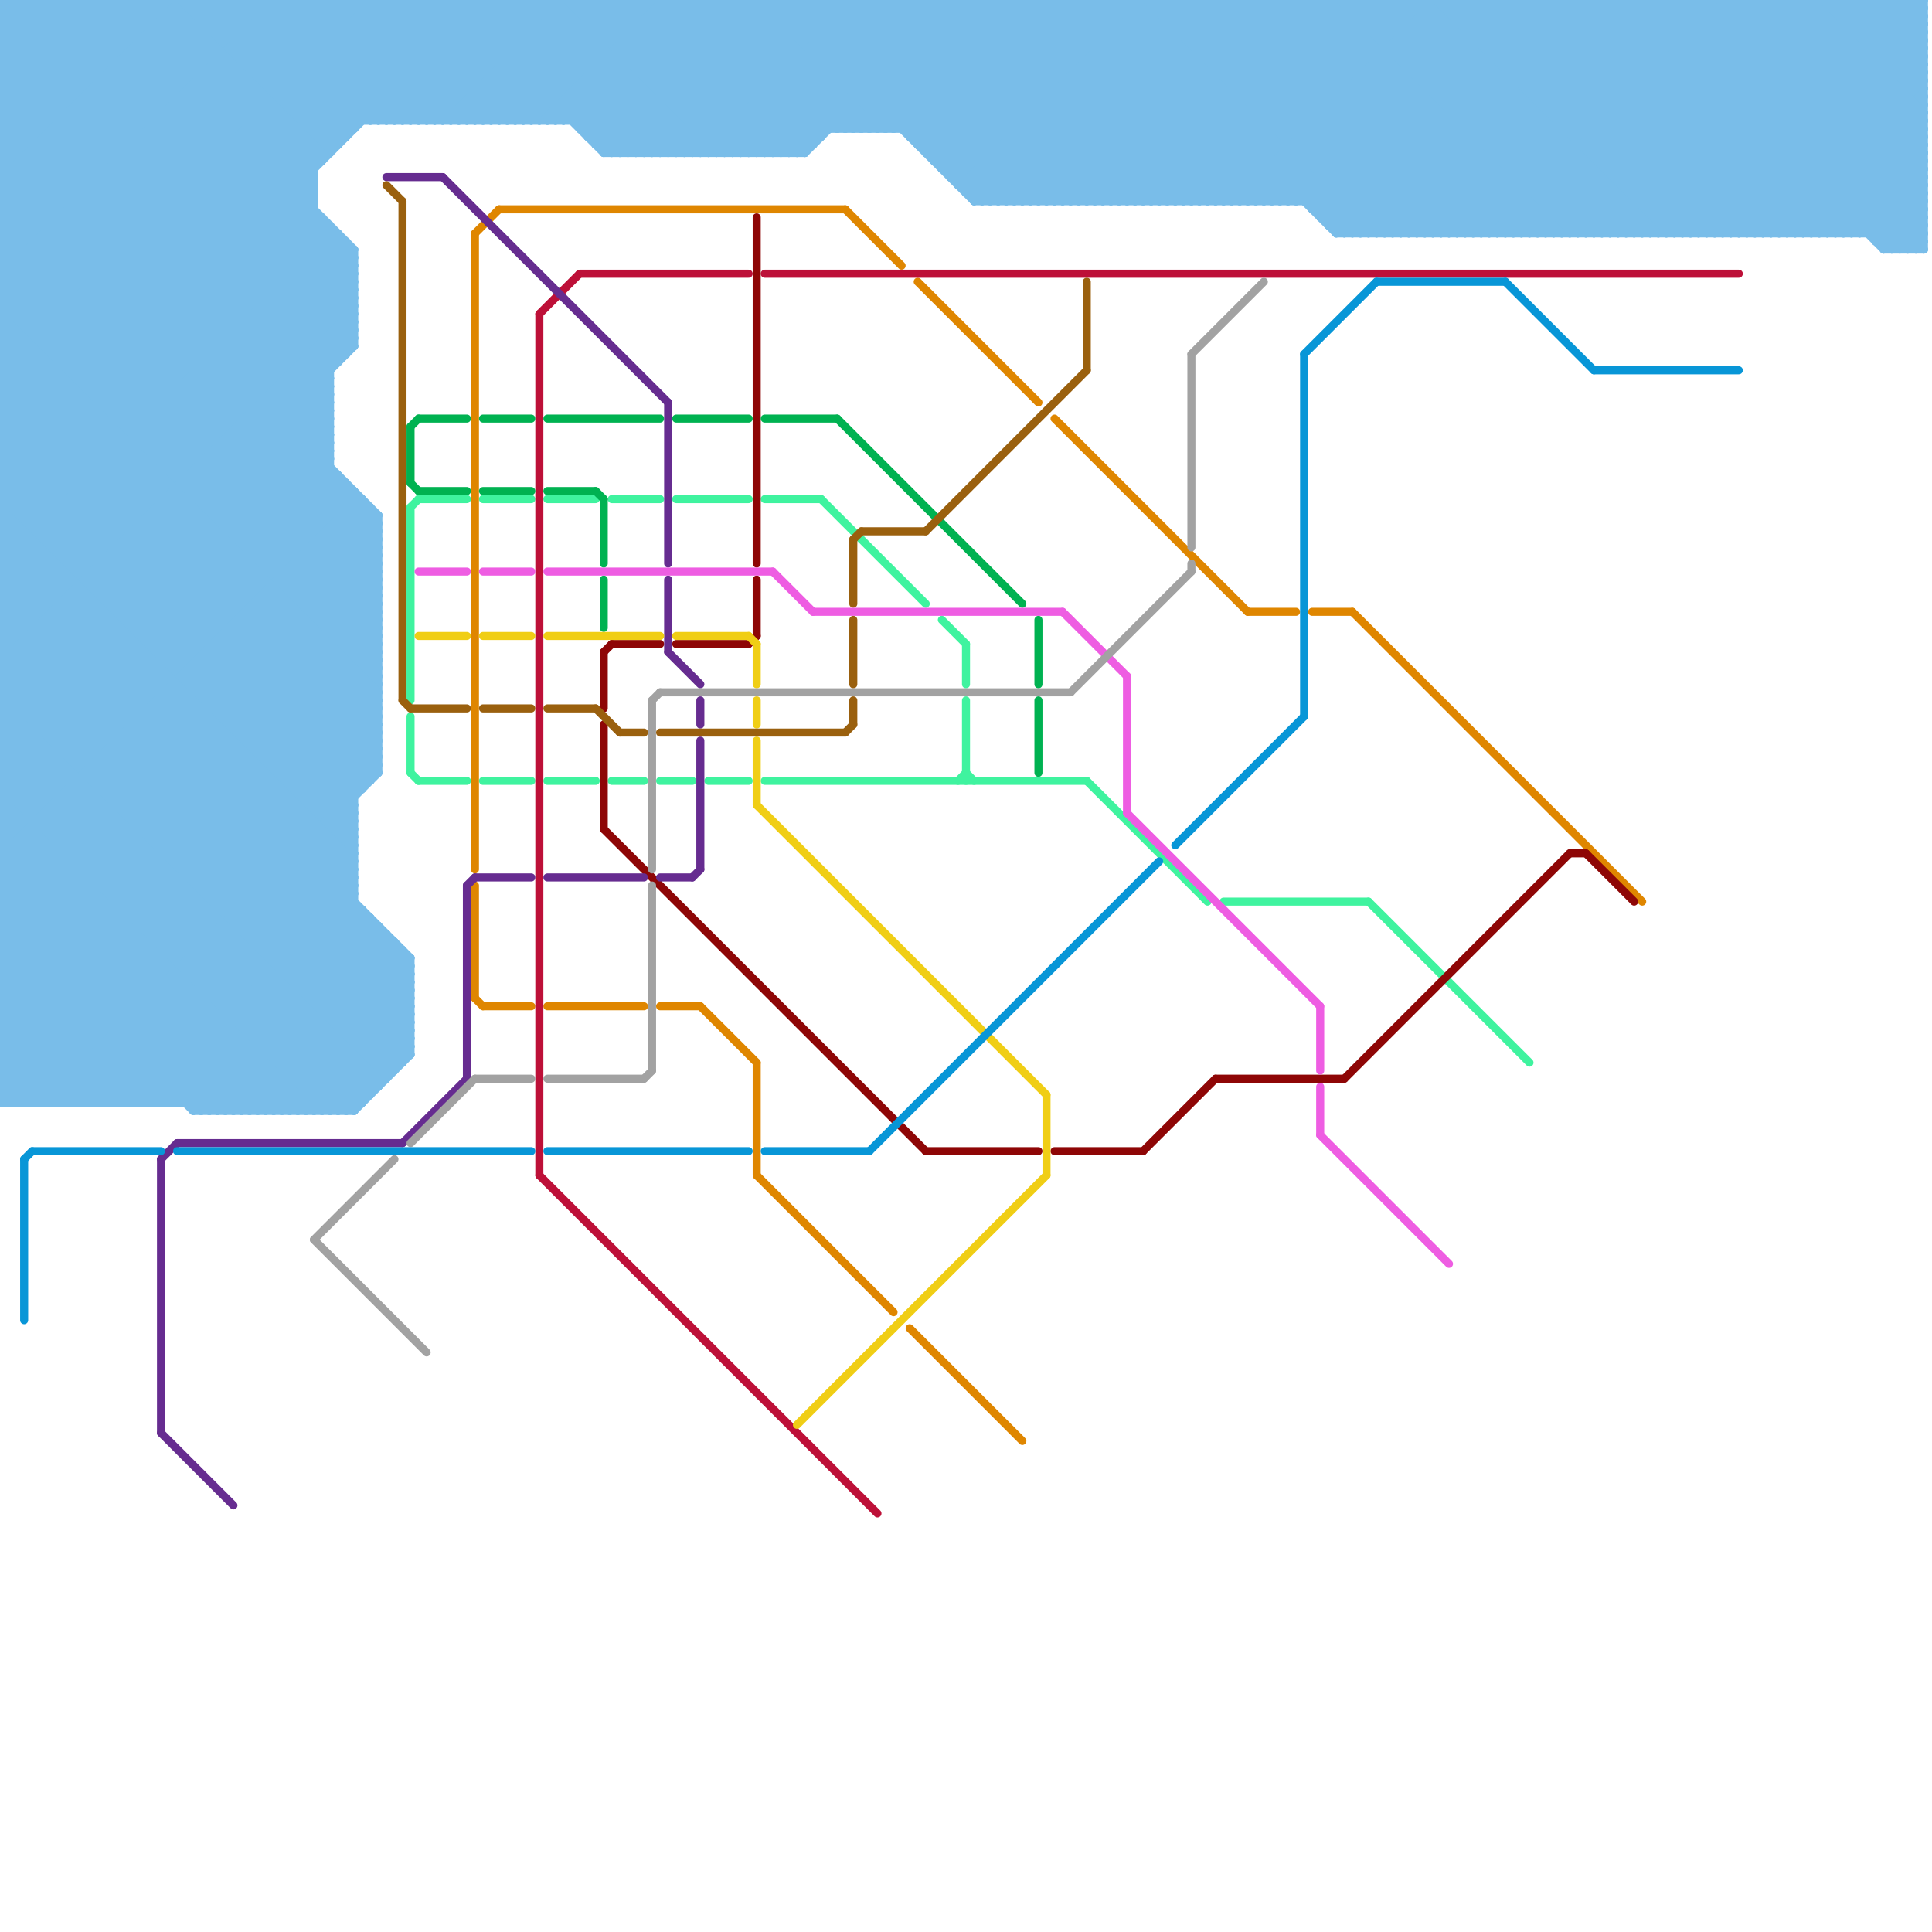 
<svg version="1.1" xmlns="http://www.w3.org/2000/svg" viewBox="0 0 240 240">
<style>line { stroke-width: 1; fill: none; stroke-linecap: round; stroke-linejoin: round; } .c0 { stroke: #3ff39f } .c1 { stroke: #df8600 } .c2 { stroke: #bd1038 } .c3 { stroke: #8e0606 } .c4 { stroke: #00b251 } .c5 { stroke: #662c90 } .c6 { stroke: #f0ce15 } .c7 { stroke: #9a600e } .c8 { stroke: #ee5de2 } .c9 { stroke: #a2a2a2 } .c10 { stroke: #0896d7 } .c11 { stroke: #79bde9 }</style><line class="c0" x1="51" y1="63" x2="52" y2="62"/><line class="c0" x1="102" y1="62" x2="115" y2="75"/><line class="c0" x1="52" y1="62" x2="58" y2="62"/><line class="c0" x1="51" y1="63" x2="51" y2="87"/><line class="c0" x1="82" y1="97" x2="86" y2="97"/><line class="c0" x1="68" y1="97" x2="74" y2="97"/><line class="c0" x1="95" y1="97" x2="135" y2="97"/><line class="c0" x1="60" y1="97" x2="66" y2="97"/><line class="c0" x1="120" y1="96" x2="121" y2="97"/><line class="c0" x1="68" y1="62" x2="74" y2="62"/><line class="c0" x1="84" y1="62" x2="93" y2="62"/><line class="c0" x1="120" y1="87" x2="120" y2="97"/><line class="c0" x1="51" y1="89" x2="51" y2="96"/><line class="c0" x1="95" y1="62" x2="102" y2="62"/><line class="c0" x1="88" y1="97" x2="93" y2="97"/><line class="c0" x1="60" y1="62" x2="66" y2="62"/><line class="c0" x1="76" y1="62" x2="82" y2="62"/><line class="c0" x1="117" y1="77" x2="120" y2="80"/><line class="c0" x1="76" y1="97" x2="80" y2="97"/><line class="c0" x1="120" y1="80" x2="120" y2="85"/><line class="c0" x1="51" y1="96" x2="52" y2="97"/><line class="c0" x1="135" y1="97" x2="150" y2="112"/><line class="c0" x1="119" y1="97" x2="120" y2="96"/><line class="c0" x1="52" y1="97" x2="58" y2="97"/><line class="c0" x1="170" y1="112" x2="190" y2="132"/><line class="c0" x1="152" y1="112" x2="170" y2="112"/><line class="c1" x1="131" y1="52" x2="155" y2="76"/><line class="c1" x1="113" y1="165" x2="127" y2="179"/><line class="c1" x1="163" y1="76" x2="168" y2="76"/><line class="c1" x1="155" y1="76" x2="161" y2="76"/><line class="c1" x1="94" y1="146" x2="111" y2="163"/><line class="c1" x1="168" y1="76" x2="204" y2="112"/><line class="c1" x1="68" y1="125" x2="80" y2="125"/><line class="c1" x1="105" y1="26" x2="112" y2="33"/><line class="c1" x1="59" y1="110" x2="59" y2="124"/><line class="c1" x1="94" y1="132" x2="94" y2="146"/><line class="c1" x1="59" y1="124" x2="60" y2="125"/><line class="c1" x1="62" y1="26" x2="105" y2="26"/><line class="c1" x1="60" y1="125" x2="66" y2="125"/><line class="c1" x1="114" y1="35" x2="129" y2="50"/><line class="c1" x1="59" y1="29" x2="62" y2="26"/><line class="c1" x1="87" y1="125" x2="94" y2="132"/><line class="c1" x1="59" y1="29" x2="59" y2="108"/><line class="c1" x1="82" y1="125" x2="87" y2="125"/><line class="c2" x1="67" y1="146" x2="109" y2="188"/><line class="c2" x1="67" y1="39" x2="72" y2="34"/><line class="c2" x1="72" y1="34" x2="93" y2="34"/><line class="c2" x1="95" y1="34" x2="216" y2="34"/><line class="c2" x1="67" y1="39" x2="67" y2="146"/><line class="c3" x1="195" y1="106" x2="197" y2="106"/><line class="c3" x1="115" y1="143" x2="129" y2="143"/><line class="c3" x1="93" y1="80" x2="94" y2="79"/><line class="c3" x1="151" y1="134" x2="167" y2="134"/><line class="c3" x1="75" y1="81" x2="75" y2="88"/><line class="c3" x1="75" y1="90" x2="75" y2="103"/><line class="c3" x1="84" y1="80" x2="93" y2="80"/><line class="c3" x1="94" y1="27" x2="94" y2="70"/><line class="c3" x1="142" y1="143" x2="151" y2="134"/><line class="c3" x1="131" y1="143" x2="142" y2="143"/><line class="c3" x1="167" y1="134" x2="195" y2="106"/><line class="c3" x1="75" y1="81" x2="76" y2="80"/><line class="c3" x1="197" y1="106" x2="203" y2="112"/><line class="c3" x1="76" y1="80" x2="82" y2="80"/><line class="c3" x1="94" y1="72" x2="94" y2="79"/><line class="c3" x1="75" y1="103" x2="115" y2="143"/><line class="c4" x1="84" y1="52" x2="93" y2="52"/><line class="c4" x1="51" y1="60" x2="52" y2="61"/><line class="c4" x1="74" y1="61" x2="75" y2="62"/><line class="c4" x1="104" y1="52" x2="127" y2="75"/><line class="c4" x1="52" y1="52" x2="58" y2="52"/><line class="c4" x1="51" y1="53" x2="52" y2="52"/><line class="c4" x1="51" y1="53" x2="51" y2="60"/><line class="c4" x1="60" y1="52" x2="66" y2="52"/><line class="c4" x1="95" y1="52" x2="104" y2="52"/><line class="c4" x1="75" y1="72" x2="75" y2="78"/><line class="c4" x1="60" y1="61" x2="66" y2="61"/><line class="c4" x1="52" y1="61" x2="58" y2="61"/><line class="c4" x1="68" y1="52" x2="82" y2="52"/><line class="c4" x1="68" y1="61" x2="74" y2="61"/><line class="c4" x1="75" y1="62" x2="75" y2="70"/><line class="c4" x1="129" y1="77" x2="129" y2="85"/><line class="c4" x1="129" y1="87" x2="129" y2="96"/><line class="c5" x1="82" y1="109" x2="86" y2="109"/><line class="c5" x1="55" y1="22" x2="83" y2="50"/><line class="c5" x1="50" y1="142" x2="58" y2="134"/><line class="c5" x1="58" y1="110" x2="59" y2="109"/><line class="c5" x1="83" y1="50" x2="83" y2="70"/><line class="c5" x1="86" y1="109" x2="87" y2="108"/><line class="c5" x1="83" y1="81" x2="87" y2="85"/><line class="c5" x1="20" y1="178" x2="29" y2="187"/><line class="c5" x1="83" y1="72" x2="83" y2="81"/><line class="c5" x1="58" y1="110" x2="58" y2="134"/><line class="c5" x1="22" y1="142" x2="50" y2="142"/><line class="c5" x1="20" y1="144" x2="20" y2="178"/><line class="c5" x1="87" y1="92" x2="87" y2="108"/><line class="c5" x1="20" y1="144" x2="22" y2="142"/><line class="c5" x1="48" y1="22" x2="55" y2="22"/><line class="c5" x1="68" y1="109" x2="80" y2="109"/><line class="c5" x1="59" y1="109" x2="66" y2="109"/><line class="c5" x1="87" y1="87" x2="87" y2="90"/><line class="c6" x1="93" y1="79" x2="94" y2="80"/><line class="c6" x1="60" y1="79" x2="66" y2="79"/><line class="c6" x1="94" y1="87" x2="94" y2="90"/><line class="c6" x1="130" y1="136" x2="130" y2="146"/><line class="c6" x1="94" y1="92" x2="94" y2="100"/><line class="c6" x1="84" y1="79" x2="93" y2="79"/><line class="c6" x1="52" y1="79" x2="58" y2="79"/><line class="c6" x1="94" y1="80" x2="94" y2="85"/><line class="c6" x1="94" y1="100" x2="130" y2="136"/><line class="c6" x1="68" y1="79" x2="82" y2="79"/><line class="c6" x1="99" y1="177" x2="130" y2="146"/><line class="c7" x1="68" y1="88" x2="74" y2="88"/><line class="c7" x1="105" y1="91" x2="106" y2="90"/><line class="c7" x1="135" y1="35" x2="135" y2="46"/><line class="c7" x1="77" y1="91" x2="80" y2="91"/><line class="c7" x1="106" y1="87" x2="106" y2="90"/><line class="c7" x1="51" y1="88" x2="58" y2="88"/><line class="c7" x1="48" y1="23" x2="50" y2="25"/><line class="c7" x1="106" y1="77" x2="106" y2="85"/><line class="c7" x1="115" y1="66" x2="135" y2="46"/><line class="c7" x1="106" y1="67" x2="107" y2="66"/><line class="c7" x1="74" y1="88" x2="77" y2="91"/><line class="c7" x1="106" y1="67" x2="106" y2="75"/><line class="c7" x1="50" y1="25" x2="50" y2="87"/><line class="c7" x1="82" y1="91" x2="105" y2="91"/><line class="c7" x1="50" y1="87" x2="51" y2="88"/><line class="c7" x1="60" y1="88" x2="66" y2="88"/><line class="c7" x1="107" y1="66" x2="115" y2="66"/><line class="c8" x1="140" y1="101" x2="164" y2="125"/><line class="c8" x1="101" y1="76" x2="132" y2="76"/><line class="c8" x1="68" y1="71" x2="96" y2="71"/><line class="c8" x1="164" y1="135" x2="164" y2="141"/><line class="c8" x1="140" y1="84" x2="140" y2="101"/><line class="c8" x1="96" y1="71" x2="101" y2="76"/><line class="c8" x1="52" y1="71" x2="58" y2="71"/><line class="c8" x1="164" y1="125" x2="164" y2="133"/><line class="c8" x1="132" y1="76" x2="140" y2="84"/><line class="c8" x1="164" y1="141" x2="180" y2="157"/><line class="c8" x1="60" y1="71" x2="66" y2="71"/><line class="c9" x1="81" y1="87" x2="82" y2="86"/><line class="c9" x1="133" y1="86" x2="148" y2="71"/><line class="c9" x1="148" y1="44" x2="157" y2="35"/><line class="c9" x1="59" y1="134" x2="66" y2="134"/><line class="c9" x1="148" y1="70" x2="148" y2="71"/><line class="c9" x1="39" y1="154" x2="53" y2="168"/><line class="c9" x1="148" y1="44" x2="148" y2="68"/><line class="c9" x1="68" y1="134" x2="80" y2="134"/><line class="c9" x1="51" y1="142" x2="59" y2="134"/><line class="c9" x1="81" y1="87" x2="81" y2="108"/><line class="c9" x1="82" y1="86" x2="133" y2="86"/><line class="c9" x1="80" y1="134" x2="81" y2="133"/><line class="c9" x1="39" y1="154" x2="49" y2="144"/><line class="c9" x1="81" y1="110" x2="81" y2="133"/><line class="c10" x1="4" y1="143" x2="20" y2="143"/><line class="c10" x1="95" y1="143" x2="108" y2="143"/><line class="c10" x1="3" y1="144" x2="3" y2="164"/><line class="c10" x1="68" y1="143" x2="93" y2="143"/><line class="c10" x1="108" y1="143" x2="144" y2="107"/><line class="c10" x1="171" y1="35" x2="187" y2="35"/><line class="c10" x1="162" y1="44" x2="162" y2="89"/><line class="c10" x1="187" y1="35" x2="198" y2="46"/><line class="c10" x1="3" y1="144" x2="4" y2="143"/><line class="c10" x1="22" y1="143" x2="66" y2="143"/><line class="c10" x1="146" y1="105" x2="162" y2="89"/><line class="c10" x1="198" y1="46" x2="216" y2="46"/><line class="c10" x1="162" y1="44" x2="171" y2="35"/><line class="c11" x1="198" y1="0" x2="198" y2="29"/><line class="c11" x1="135" y1="25" x2="160" y2="0"/><line class="c11" x1="44" y1="61" x2="44" y2="138"/><line class="c11" x1="55" y1="15" x2="70" y2="0"/><line class="c11" x1="150" y1="0" x2="150" y2="25"/><line class="c11" x1="0" y1="127" x2="47" y2="80"/><line class="c11" x1="0" y1="5" x2="239" y2="5"/><line class="c11" x1="22" y1="0" x2="22" y2="137"/><line class="c11" x1="0" y1="137" x2="47" y2="90"/><line class="c11" x1="122" y1="25" x2="147" y2="0"/><line class="c11" x1="163" y1="26" x2="189" y2="0"/><line class="c11" x1="231" y1="0" x2="231" y2="29"/><line class="c11" x1="0" y1="87" x2="47" y2="87"/><line class="c11" x1="223" y1="29" x2="239" y2="13"/><line class="c11" x1="21" y1="137" x2="45" y2="113"/><line class="c11" x1="0" y1="46" x2="46" y2="0"/><line class="c11" x1="28" y1="0" x2="28" y2="138"/><line class="c11" x1="65" y1="0" x2="84" y2="19"/><line class="c11" x1="239" y1="0" x2="239" y2="31"/><line class="c11" x1="0" y1="103" x2="43" y2="60"/><line class="c11" x1="7" y1="0" x2="44" y2="37"/><line class="c11" x1="0" y1="3" x2="3" y2="0"/><line class="c11" x1="147" y1="25" x2="172" y2="0"/><line class="c11" x1="11" y1="0" x2="44" y2="33"/><line class="c11" x1="238" y1="0" x2="238" y2="31"/><line class="c11" x1="0" y1="91" x2="41" y2="50"/><line class="c11" x1="30" y1="0" x2="30" y2="138"/><line class="c11" x1="0" y1="120" x2="17" y2="137"/><line class="c11" x1="212" y1="29" x2="239" y2="2"/><line class="c11" x1="87" y1="19" x2="106" y2="0"/><line class="c11" x1="138" y1="25" x2="163" y2="0"/><line class="c11" x1="0" y1="38" x2="47" y2="85"/><line class="c11" x1="132" y1="25" x2="157" y2="0"/><line class="c11" x1="172" y1="29" x2="201" y2="0"/><line class="c11" x1="0" y1="8" x2="41" y2="49"/><line class="c11" x1="0" y1="57" x2="57" y2="0"/><line class="c11" x1="232" y1="0" x2="239" y2="7"/><line class="c11" x1="0" y1="98" x2="45" y2="98"/><line class="c11" x1="78" y1="0" x2="78" y2="19"/><line class="c11" x1="188" y1="29" x2="217" y2="0"/><line class="c11" x1="95" y1="0" x2="111" y2="16"/><line class="c11" x1="0" y1="62" x2="39" y2="23"/><line class="c11" x1="0" y1="64" x2="39" y2="25"/><line class="c11" x1="178" y1="0" x2="178" y2="29"/><line class="c11" x1="168" y1="0" x2="197" y2="29"/><line class="c11" x1="163" y1="0" x2="163" y2="26"/><line class="c11" x1="80" y1="0" x2="80" y2="19"/><line class="c11" x1="0" y1="11" x2="239" y2="11"/><line class="c11" x1="190" y1="29" x2="219" y2="0"/><line class="c11" x1="0" y1="13" x2="239" y2="13"/><line class="c11" x1="0" y1="32" x2="32" y2="0"/><line class="c11" x1="8" y1="0" x2="8" y2="137"/><line class="c11" x1="96" y1="0" x2="96" y2="19"/><line class="c11" x1="0" y1="17" x2="17" y2="0"/><line class="c11" x1="207" y1="0" x2="238" y2="31"/><line class="c11" x1="222" y1="0" x2="239" y2="17"/><line class="c11" x1="183" y1="29" x2="212" y2="0"/><line class="c11" x1="76" y1="19" x2="95" y2="0"/><line class="c11" x1="186" y1="0" x2="215" y2="29"/><line class="c11" x1="30" y1="0" x2="45" y2="15"/><line class="c11" x1="0" y1="2" x2="239" y2="2"/><line class="c11" x1="155" y1="0" x2="155" y2="25"/><line class="c11" x1="142" y1="0" x2="171" y2="29"/><line class="c11" x1="175" y1="0" x2="175" y2="29"/><line class="c11" x1="42" y1="0" x2="57" y2="15"/><line class="c11" x1="10" y1="0" x2="10" y2="137"/><line class="c11" x1="234" y1="31" x2="239" y2="31"/><line class="c11" x1="133" y1="0" x2="158" y2="25"/><line class="c11" x1="29" y1="0" x2="44" y2="15"/><line class="c11" x1="0" y1="9" x2="9" y2="0"/><line class="c11" x1="17" y1="137" x2="44" y2="110"/><line class="c11" x1="185" y1="29" x2="214" y2="0"/><line class="c11" x1="0" y1="105" x2="33" y2="138"/><line class="c11" x1="22" y1="0" x2="41" y2="19"/><line class="c11" x1="0" y1="53" x2="45" y2="98"/><line class="c11" x1="78" y1="0" x2="97" y2="19"/><line class="c11" x1="0" y1="94" x2="47" y2="94"/><line class="c11" x1="144" y1="0" x2="173" y2="29"/><line class="c11" x1="211" y1="0" x2="239" y2="28"/><line class="c11" x1="0" y1="96" x2="47" y2="96"/><line class="c11" x1="91" y1="0" x2="91" y2="19"/><line class="c11" x1="204" y1="0" x2="204" y2="29"/><line class="c11" x1="165" y1="28" x2="239" y2="28"/><line class="c11" x1="160" y1="25" x2="185" y2="0"/><line class="c11" x1="0" y1="7" x2="41" y2="48"/><line class="c11" x1="0" y1="9" x2="41" y2="50"/><line class="c11" x1="0" y1="44" x2="47" y2="91"/><line class="c11" x1="0" y1="46" x2="47" y2="93"/><line class="c11" x1="0" y1="62" x2="44" y2="106"/><line class="c11" x1="0" y1="64" x2="44" y2="108"/><line class="c11" x1="0" y1="86" x2="48" y2="134"/><line class="c11" x1="31" y1="0" x2="46" y2="15"/><line class="c11" x1="0" y1="61" x2="39" y2="22"/><line class="c11" x1="80" y1="0" x2="99" y2="19"/><line class="c11" x1="0" y1="113" x2="25" y2="138"/><line class="c11" x1="0" y1="116" x2="21" y2="137"/><line class="c11" x1="137" y1="0" x2="166" y2="29"/><line class="c11" x1="173" y1="0" x2="202" y2="29"/><line class="c11" x1="93" y1="0" x2="93" y2="19"/><line class="c11" x1="34" y1="138" x2="51" y2="121"/><line class="c11" x1="206" y1="0" x2="206" y2="29"/><line class="c11" x1="128" y1="0" x2="153" y2="25"/><line class="c11" x1="216" y1="29" x2="239" y2="6"/><line class="c11" x1="0" y1="36" x2="44" y2="36"/><line class="c11" x1="0" y1="79" x2="47" y2="79"/><line class="c11" x1="0" y1="46" x2="41" y2="46"/><line class="c11" x1="0" y1="38" x2="44" y2="38"/><line class="c11" x1="193" y1="0" x2="193" y2="29"/><line class="c11" x1="119" y1="23" x2="142" y2="0"/><line class="c11" x1="0" y1="7" x2="7" y2="0"/><line class="c11" x1="104" y1="16" x2="120" y2="0"/><line class="c11" x1="0" y1="27" x2="47" y2="74"/><line class="c11" x1="0" y1="29" x2="47" y2="76"/><line class="c11" x1="0" y1="35" x2="47" y2="82"/><line class="c11" x1="0" y1="91" x2="45" y2="136"/><line class="c11" x1="118" y1="21" x2="139" y2="0"/><line class="c11" x1="0" y1="119" x2="18" y2="137"/><line class="c11" x1="201" y1="29" x2="230" y2="0"/><line class="c11" x1="139" y1="0" x2="168" y2="29"/><line class="c11" x1="0" y1="42" x2="42" y2="0"/><line class="c11" x1="155" y1="0" x2="184" y2="29"/><line class="c11" x1="83" y1="0" x2="101" y2="18"/><line class="c11" x1="176" y1="29" x2="205" y2="0"/><line class="c11" x1="128" y1="25" x2="153" y2="0"/><line class="c11" x1="229" y1="29" x2="239" y2="19"/><line class="c11" x1="8" y1="0" x2="44" y2="36"/><line class="c11" x1="45" y1="62" x2="45" y2="98"/><line class="c11" x1="170" y1="0" x2="199" y2="29"/><line class="c11" x1="203" y1="29" x2="232" y2="0"/><line class="c11" x1="0" y1="115" x2="47" y2="115"/><line class="c11" x1="0" y1="120" x2="51" y2="120"/><line class="c11" x1="29" y1="0" x2="29" y2="138"/><line class="c11" x1="43" y1="30" x2="43" y2="44"/><line class="c11" x1="0" y1="122" x2="51" y2="122"/><line class="c11" x1="105" y1="16" x2="121" y2="0"/><line class="c11" x1="178" y1="29" x2="207" y2="0"/><line class="c11" x1="0" y1="68" x2="47" y2="68"/><line class="c11" x1="234" y1="31" x2="239" y2="26"/><line class="c11" x1="95" y1="19" x2="114" y2="0"/><line class="c11" x1="115" y1="18" x2="133" y2="0"/><line class="c11" x1="159" y1="25" x2="184" y2="0"/><line class="c11" x1="89" y1="19" x2="108" y2="0"/><line class="c11" x1="84" y1="0" x2="84" y2="19"/><line class="c11" x1="153" y1="25" x2="178" y2="0"/><line class="c11" x1="37" y1="0" x2="52" y2="15"/><line class="c11" x1="199" y1="0" x2="228" y2="29"/><line class="c11" x1="164" y1="27" x2="191" y2="0"/><line class="c11" x1="0" y1="61" x2="44" y2="105"/><line class="c11" x1="0" y1="136" x2="1" y2="137"/><line class="c11" x1="31" y1="0" x2="31" y2="138"/><line class="c11" x1="140" y1="25" x2="165" y2="0"/><line class="c11" x1="233" y1="0" x2="239" y2="6"/><line class="c11" x1="23" y1="0" x2="23" y2="137"/><line class="c11" x1="105" y1="0" x2="105" y2="16"/><line class="c11" x1="0" y1="29" x2="42" y2="29"/><line class="c11" x1="49" y1="117" x2="49" y2="133"/><line class="c11" x1="198" y1="29" x2="227" y2="0"/><line class="c11" x1="86" y1="0" x2="86" y2="19"/><line class="c11" x1="217" y1="29" x2="239" y2="7"/><line class="c11" x1="0" y1="35" x2="44" y2="35"/><line class="c11" x1="16" y1="137" x2="44" y2="109"/><line class="c11" x1="215" y1="0" x2="239" y2="24"/><line class="c11" x1="27" y1="138" x2="48" y2="117"/><line class="c11" x1="154" y1="25" x2="179" y2="0"/><line class="c11" x1="107" y1="0" x2="107" y2="16"/><line class="c11" x1="47" y1="15" x2="62" y2="0"/><line class="c11" x1="0" y1="104" x2="43" y2="61"/><line class="c11" x1="141" y1="25" x2="166" y2="0"/><line class="c11" x1="0" y1="22" x2="39" y2="22"/><line class="c11" x1="0" y1="28" x2="28" y2="0"/><line class="c11" x1="0" y1="72" x2="42" y2="30"/><line class="c11" x1="176" y1="0" x2="176" y2="29"/><line class="c11" x1="0" y1="90" x2="41" y2="49"/><line class="c11" x1="0" y1="92" x2="41" y2="51"/><line class="c11" x1="113" y1="0" x2="113" y2="17"/><line class="c11" x1="46" y1="15" x2="61" y2="0"/><line class="c11" x1="2" y1="0" x2="44" y2="42"/><line class="c11" x1="14" y1="0" x2="39" y2="25"/><line class="c11" x1="156" y1="25" x2="181" y2="0"/><line class="c11" x1="200" y1="0" x2="200" y2="29"/><line class="c11" x1="18" y1="0" x2="39" y2="21"/><line class="c11" x1="194" y1="0" x2="194" y2="29"/><line class="c11" x1="59" y1="0" x2="78" y2="19"/><line class="c11" x1="143" y1="25" x2="168" y2="0"/><line class="c11" x1="0" y1="88" x2="47" y2="135"/><line class="c11" x1="181" y1="0" x2="181" y2="29"/><line class="c11" x1="45" y1="113" x2="45" y2="137"/><line class="c11" x1="51" y1="15" x2="66" y2="0"/><line class="c11" x1="50" y1="0" x2="65" y2="15"/><line class="c11" x1="193" y1="29" x2="222" y2="0"/><line class="c11" x1="118" y1="0" x2="118" y2="22"/><line class="c11" x1="61" y1="0" x2="80" y2="19"/><line class="c11" x1="0" y1="76" x2="47" y2="76"/><line class="c11" x1="61" y1="0" x2="61" y2="15"/><line class="c11" x1="0" y1="24" x2="47" y2="71"/><line class="c11" x1="52" y1="0" x2="67" y2="15"/><line class="c11" x1="12" y1="0" x2="44" y2="32"/><line class="c11" x1="158" y1="0" x2="187" y2="29"/><line class="c11" x1="0" y1="30" x2="30" y2="0"/><line class="c11" x1="191" y1="29" x2="220" y2="0"/><line class="c11" x1="0" y1="130" x2="51" y2="130"/><line class="c11" x1="0" y1="10" x2="239" y2="10"/><line class="c11" x1="133" y1="0" x2="133" y2="25"/><line class="c11" x1="145" y1="0" x2="174" y2="29"/><line class="c11" x1="45" y1="0" x2="60" y2="15"/><line class="c11" x1="219" y1="0" x2="239" y2="20"/><line class="c11" x1="0" y1="16" x2="44" y2="16"/><line class="c11" x1="83" y1="19" x2="102" y2="0"/><line class="c11" x1="136" y1="0" x2="161" y2="25"/><line class="c11" x1="223" y1="0" x2="239" y2="16"/><line class="c11" x1="160" y1="0" x2="189" y2="29"/><line class="c11" x1="0" y1="49" x2="49" y2="0"/><line class="c11" x1="0" y1="137" x2="45" y2="137"/><line class="c11" x1="221" y1="29" x2="239" y2="11"/><line class="c11" x1="174" y1="0" x2="203" y2="29"/><line class="c11" x1="237" y1="0" x2="239" y2="2"/><line class="c11" x1="207" y1="0" x2="207" y2="29"/><line class="c11" x1="99" y1="0" x2="99" y2="19"/><line class="c11" x1="159" y1="0" x2="188" y2="29"/><line class="c11" x1="121" y1="25" x2="239" y2="25"/><line class="c11" x1="20" y1="137" x2="44" y2="113"/><line class="c11" x1="75" y1="18" x2="93" y2="0"/><line class="c11" x1="29" y1="138" x2="49" y2="118"/><line class="c11" x1="189" y1="0" x2="218" y2="29"/><line class="c11" x1="0" y1="52" x2="45" y2="97"/><line class="c11" x1="108" y1="0" x2="108" y2="16"/><line class="c11" x1="0" y1="103" x2="44" y2="103"/><line class="c11" x1="0" y1="95" x2="47" y2="95"/><line class="c11" x1="171" y1="0" x2="171" y2="29"/><line class="c11" x1="131" y1="0" x2="156" y2="25"/><line class="c11" x1="226" y1="0" x2="239" y2="13"/><line class="c11" x1="47" y1="115" x2="47" y2="135"/><line class="c11" x1="0" y1="45" x2="47" y2="92"/><line class="c11" x1="59" y1="15" x2="74" y2="0"/><line class="c11" x1="107" y1="16" x2="123" y2="0"/><line class="c11" x1="231" y1="29" x2="239" y2="21"/><line class="c11" x1="171" y1="0" x2="200" y2="29"/><line class="c11" x1="0" y1="77" x2="44" y2="33"/><line class="c11" x1="204" y1="29" x2="233" y2="0"/><line class="c11" x1="0" y1="68" x2="40" y2="28"/><line class="c11" x1="64" y1="15" x2="79" y2="0"/><line class="c11" x1="159" y1="0" x2="159" y2="25"/><line class="c11" x1="196" y1="0" x2="196" y2="29"/><line class="c11" x1="131" y1="25" x2="156" y2="0"/><line class="c11" x1="0" y1="47" x2="41" y2="47"/><line class="c11" x1="96" y1="19" x2="115" y2="0"/><line class="c11" x1="0" y1="1" x2="1" y2="0"/><line class="c11" x1="24" y1="138" x2="47" y2="115"/><line class="c11" x1="206" y1="29" x2="235" y2="0"/><line class="c11" x1="38" y1="0" x2="53" y2="15"/><line class="c11" x1="0" y1="92" x2="45" y2="137"/><line class="c11" x1="162" y1="0" x2="191" y2="29"/><line class="c11" x1="216" y1="0" x2="239" y2="23"/><line class="c11" x1="0" y1="135" x2="47" y2="135"/><line class="c11" x1="37" y1="138" x2="51" y2="124"/><line class="c11" x1="181" y1="29" x2="210" y2="0"/><line class="c11" x1="0" y1="114" x2="46" y2="114"/><line class="c11" x1="232" y1="29" x2="239" y2="22"/><line class="c11" x1="225" y1="0" x2="225" y2="29"/><line class="c11" x1="49" y1="0" x2="49" y2="15"/><line class="c11" x1="98" y1="19" x2="117" y2="0"/><line class="c11" x1="0" y1="74" x2="43" y2="31"/><line class="c11" x1="162" y1="25" x2="187" y2="0"/><line class="c11" x1="0" y1="70" x2="51" y2="121"/><line class="c11" x1="0" y1="72" x2="51" y2="123"/><line class="c11" x1="0" y1="93" x2="44" y2="137"/><line class="c11" x1="40" y1="0" x2="55" y2="15"/><line class="c11" x1="191" y1="0" x2="191" y2="29"/><line class="c11" x1="0" y1="119" x2="51" y2="119"/><line class="c11" x1="0" y1="55" x2="55" y2="0"/><line class="c11" x1="121" y1="0" x2="121" y2="25"/><line class="c11" x1="0" y1="12" x2="239" y2="12"/><line class="c11" x1="227" y1="0" x2="227" y2="29"/><line class="c11" x1="0" y1="14" x2="239" y2="14"/><line class="c11" x1="48" y1="15" x2="63" y2="0"/><line class="c11" x1="23" y1="137" x2="46" y2="114"/><line class="c11" x1="38" y1="0" x2="38" y2="138"/><line class="c11" x1="99" y1="0" x2="124" y2="25"/><line class="c11" x1="0" y1="101" x2="37" y2="138"/><line class="c11" x1="227" y1="0" x2="239" y2="12"/><line class="c11" x1="226" y1="0" x2="226" y2="29"/><line class="c11" x1="220" y1="0" x2="220" y2="29"/><line class="c11" x1="0" y1="34" x2="34" y2="0"/><line class="c11" x1="123" y1="0" x2="123" y2="25"/><line class="c11" x1="110" y1="0" x2="110" y2="16"/><line class="c11" x1="44" y1="0" x2="44" y2="16"/><line class="c11" x1="157" y1="25" x2="182" y2="0"/><line class="c11" x1="220" y1="29" x2="239" y2="10"/><line class="c11" x1="238" y1="31" x2="239" y2="30"/><line class="c11" x1="234" y1="0" x2="234" y2="31"/><line class="c11" x1="101" y1="0" x2="126" y2="25"/><line class="c11" x1="228" y1="0" x2="228" y2="29"/><line class="c11" x1="222" y1="0" x2="222" y2="29"/><line class="c11" x1="0" y1="109" x2="29" y2="138"/><line class="c11" x1="152" y1="0" x2="152" y2="25"/><line class="c11" x1="23" y1="0" x2="41" y2="18"/><line class="c11" x1="0" y1="105" x2="44" y2="105"/><line class="c11" x1="62" y1="0" x2="81" y2="19"/><line class="c11" x1="166" y1="0" x2="195" y2="29"/><line class="c11" x1="51" y1="119" x2="51" y2="131"/><line class="c11" x1="236" y1="0" x2="236" y2="31"/><line class="c11" x1="230" y1="0" x2="239" y2="9"/><line class="c11" x1="184" y1="0" x2="213" y2="29"/><line class="c11" x1="0" y1="47" x2="47" y2="94"/><line class="c11" x1="53" y1="0" x2="68" y2="15"/><line class="c11" x1="0" y1="15" x2="41" y2="56"/><line class="c11" x1="54" y1="0" x2="54" y2="15"/><line class="c11" x1="0" y1="112" x2="26" y2="138"/><line class="c11" x1="91" y1="19" x2="110" y2="0"/><line class="c11" x1="0" y1="79" x2="44" y2="35"/><line class="c11" x1="85" y1="19" x2="104" y2="0"/><line class="c11" x1="64" y1="0" x2="83" y2="19"/><line class="c11" x1="195" y1="0" x2="224" y2="29"/><line class="c11" x1="0" y1="63" x2="46" y2="63"/><line class="c11" x1="27" y1="0" x2="27" y2="138"/><line class="c11" x1="0" y1="41" x2="41" y2="0"/><line class="c11" x1="55" y1="0" x2="70" y2="15"/><line class="c11" x1="93" y1="19" x2="112" y2="0"/><line class="c11" x1="161" y1="0" x2="190" y2="29"/><line class="c11" x1="194" y1="29" x2="223" y2="0"/><line class="c11" x1="0" y1="115" x2="47" y2="68"/><line class="c11" x1="0" y1="123" x2="14" y2="137"/><line class="c11" x1="0" y1="117" x2="47" y2="70"/><line class="c11" x1="0" y1="73" x2="47" y2="73"/><line class="c11" x1="233" y1="30" x2="239" y2="30"/><line class="c11" x1="0" y1="97" x2="41" y2="138"/><line class="c11" x1="0" y1="65" x2="47" y2="65"/><line class="c11" x1="197" y1="0" x2="226" y2="29"/><line class="c11" x1="100" y1="0" x2="100" y2="19"/><line class="c11" x1="0" y1="67" x2="47" y2="67"/><line class="c11" x1="213" y1="0" x2="213" y2="29"/><line class="c11" x1="220" y1="0" x2="239" y2="19"/><line class="c11" x1="0" y1="20" x2="20" y2="0"/><line class="c11" x1="86" y1="19" x2="105" y2="0"/><line class="c11" x1="165" y1="28" x2="193" y2="0"/><line class="c11" x1="103" y1="0" x2="103" y2="16"/><line class="c11" x1="236" y1="31" x2="239" y2="28"/><line class="c11" x1="0" y1="5" x2="5" y2="0"/><line class="c11" x1="13" y1="0" x2="44" y2="31"/><line class="c11" x1="190" y1="0" x2="219" y2="29"/><line class="c11" x1="67" y1="15" x2="82" y2="0"/><line class="c11" x1="115" y1="0" x2="115" y2="19"/><line class="c11" x1="134" y1="0" x2="134" y2="25"/><line class="c11" x1="61" y1="15" x2="76" y2="0"/><line class="c11" x1="0" y1="100" x2="38" y2="138"/><line class="c11" x1="0" y1="121" x2="51" y2="121"/><line class="c11" x1="221" y1="0" x2="221" y2="29"/><line class="c11" x1="215" y1="0" x2="215" y2="29"/><line class="c11" x1="209" y1="0" x2="239" y2="30"/><line class="c11" x1="118" y1="22" x2="140" y2="0"/><line class="c11" x1="187" y1="0" x2="187" y2="29"/><line class="c11" x1="0" y1="103" x2="35" y2="138"/><line class="c11" x1="0" y1="133" x2="49" y2="133"/><line class="c11" x1="0" y1="59" x2="59" y2="0"/><line class="c11" x1="0" y1="16" x2="41" y2="57"/><line class="c11" x1="0" y1="26" x2="47" y2="73"/><line class="c11" x1="0" y1="18" x2="47" y2="65"/><line class="c11" x1="110" y1="16" x2="126" y2="0"/><line class="c11" x1="57" y1="0" x2="76" y2="19"/><line class="c11" x1="0" y1="31" x2="31" y2="0"/><line class="c11" x1="0" y1="127" x2="10" y2="137"/><line class="c11" x1="216" y1="0" x2="216" y2="29"/><line class="c11" x1="207" y1="29" x2="236" y2="0"/><line class="c11" x1="0" y1="136" x2="47" y2="89"/><line class="c11" x1="75" y1="0" x2="94" y2="19"/><line class="c11" x1="179" y1="0" x2="208" y2="29"/><line class="c11" x1="0" y1="102" x2="44" y2="102"/><line class="c11" x1="5" y1="137" x2="47" y2="95"/><line class="c11" x1="48" y1="0" x2="63" y2="15"/><line class="c11" x1="0" y1="111" x2="27" y2="138"/><line class="c11" x1="105" y1="0" x2="130" y2="25"/><line class="c11" x1="42" y1="29" x2="42" y2="45"/><line class="c11" x1="0" y1="53" x2="41" y2="53"/><line class="c11" x1="39" y1="138" x2="51" y2="126"/><line class="c11" x1="0" y1="55" x2="41" y2="55"/><line class="c11" x1="129" y1="0" x2="129" y2="25"/><line class="c11" x1="234" y1="0" x2="239" y2="5"/><line class="c11" x1="114" y1="0" x2="114" y2="18"/><line class="c11" x1="41" y1="0" x2="56" y2="15"/><line class="c11" x1="10" y1="137" x2="44" y2="103"/><line class="c11" x1="0" y1="115" x2="22" y2="137"/><line class="c11" x1="0" y1="6" x2="6" y2="0"/><line class="c11" x1="107" y1="0" x2="132" y2="25"/><line class="c11" x1="0" y1="110" x2="46" y2="64"/><line class="c11" x1="0" y1="27" x2="40" y2="27"/><line class="c11" x1="0" y1="100" x2="41" y2="59"/><line class="c11" x1="180" y1="0" x2="209" y2="29"/><line class="c11" x1="43" y1="0" x2="58" y2="15"/><line class="c11" x1="100" y1="0" x2="125" y2="25"/><line class="c11" x1="210" y1="0" x2="239" y2="29"/><line class="c11" x1="225" y1="29" x2="239" y2="15"/><line class="c11" x1="0" y1="127" x2="51" y2="127"/><line class="c11" x1="0" y1="129" x2="51" y2="129"/><line class="c11" x1="60" y1="0" x2="60" y2="15"/><line class="c11" x1="124" y1="0" x2="124" y2="25"/><line class="c11" x1="0" y1="118" x2="50" y2="118"/><line class="c11" x1="0" y1="69" x2="51" y2="120"/><line class="c11" x1="0" y1="71" x2="51" y2="122"/><line class="c11" x1="0" y1="73" x2="43" y2="30"/><line class="c11" x1="0" y1="23" x2="47" y2="70"/><line class="c11" x1="147" y1="0" x2="176" y2="29"/><line class="c11" x1="102" y1="0" x2="127" y2="25"/><line class="c11" x1="0" y1="45" x2="45" y2="0"/><line class="c11" x1="115" y1="19" x2="239" y2="19"/><line class="c11" x1="192" y1="0" x2="221" y2="29"/><line class="c11" x1="126" y1="0" x2="126" y2="25"/><line class="c11" x1="45" y1="0" x2="45" y2="15"/><line class="c11" x1="200" y1="29" x2="229" y2="0"/><line class="c11" x1="175" y1="29" x2="204" y2="0"/><line class="c11" x1="48" y1="116" x2="48" y2="134"/><line class="c11" x1="40" y1="138" x2="51" y2="127"/><line class="c11" x1="213" y1="0" x2="239" y2="26"/><line class="c11" x1="0" y1="24" x2="24" y2="0"/><line class="c11" x1="222" y1="29" x2="239" y2="12"/><line class="c11" x1="235" y1="31" x2="239" y2="27"/><line class="c11" x1="2" y1="0" x2="2" y2="137"/><line class="c11" x1="46" y1="0" x2="61" y2="15"/><line class="c11" x1="202" y1="29" x2="231" y2="0"/><line class="c11" x1="177" y1="29" x2="206" y2="0"/><line class="c11" x1="74" y1="18" x2="92" y2="0"/><line class="c11" x1="70" y1="0" x2="89" y2="19"/><line class="c11" x1="70" y1="0" x2="70" y2="15"/><line class="c11" x1="16" y1="0" x2="39" y2="23"/><line class="c11" x1="73" y1="16" x2="89" y2="0"/><line class="c11" x1="57" y1="0" x2="57" y2="15"/><line class="c11" x1="83" y1="0" x2="83" y2="19"/><line class="c11" x1="0" y1="99" x2="41" y2="58"/><line class="c11" x1="0" y1="16" x2="16" y2="0"/><line class="c11" x1="94" y1="0" x2="110" y2="16"/><line class="c11" x1="0" y1="67" x2="40" y2="27"/><line class="c11" x1="0" y1="104" x2="44" y2="104"/><line class="c11" x1="142" y1="0" x2="142" y2="25"/><line class="c11" x1="211" y1="29" x2="239" y2="1"/><line class="c11" x1="166" y1="28" x2="194" y2="0"/><line class="c11" x1="120" y1="0" x2="145" y2="25"/><line class="c11" x1="0" y1="133" x2="47" y2="86"/><line class="c11" x1="0" y1="1" x2="239" y2="1"/><line class="c11" x1="71" y1="0" x2="71" y2="15"/><line class="c11" x1="13" y1="0" x2="13" y2="137"/><line class="c11" x1="0" y1="81" x2="47" y2="81"/><line class="c11" x1="47" y1="64" x2="47" y2="96"/><line class="c11" x1="0" y1="78" x2="44" y2="34"/><line class="c11" x1="58" y1="0" x2="58" y2="15"/><line class="c11" x1="144" y1="0" x2="144" y2="25"/><line class="c11" x1="0" y1="80" x2="44" y2="36"/><line class="c11" x1="0" y1="135" x2="47" y2="88"/><line class="c11" x1="236" y1="0" x2="239" y2="3"/><line class="c11" x1="0" y1="59" x2="42" y2="59"/><line class="c11" x1="0" y1="1" x2="43" y2="44"/><line class="c11" x1="117" y1="0" x2="117" y2="21"/><line class="c11" x1="137" y1="0" x2="137" y2="25"/><line class="c11" x1="230" y1="29" x2="239" y2="20"/><line class="c11" x1="0" y1="25" x2="39" y2="25"/><line class="c11" x1="0" y1="30" x2="43" y2="30"/><line class="c11" x1="0" y1="116" x2="47" y2="69"/><line class="c11" x1="0" y1="10" x2="10" y2="0"/><line class="c11" x1="0" y1="118" x2="47" y2="71"/><line class="c11" x1="97" y1="0" x2="122" y2="25"/><line class="c11" x1="218" y1="0" x2="218" y2="29"/><line class="c11" x1="0" y1="66" x2="47" y2="66"/><line class="c11" x1="115" y1="0" x2="140" y2="25"/><line class="c11" x1="221" y1="0" x2="239" y2="18"/><line class="c11" x1="148" y1="0" x2="148" y2="25"/><line class="c11" x1="170" y1="29" x2="199" y2="0"/><line class="c11" x1="139" y1="0" x2="139" y2="25"/><line class="c11" x1="0" y1="0" x2="0" y2="137"/><line class="c11" x1="43" y1="0" x2="43" y2="17"/><line class="c11" x1="233" y1="30" x2="239" y2="24"/><line class="c11" x1="0" y1="2" x2="2" y2="0"/><line class="c11" x1="87" y1="0" x2="103" y2="16"/><line class="c11" x1="0" y1="70" x2="41" y2="29"/><line class="c11" x1="60" y1="0" x2="79" y2="19"/><line class="c11" x1="24" y1="138" x2="44" y2="138"/><line class="c11" x1="20" y1="0" x2="40" y2="20"/><line class="c11" x1="164" y1="0" x2="164" y2="27"/><line class="c11" x1="51" y1="0" x2="66" y2="15"/><line class="c11" x1="11" y1="137" x2="44" y2="104"/><line class="c11" x1="0" y1="112" x2="44" y2="112"/><line class="c11" x1="0" y1="61" x2="44" y2="61"/><line class="c11" x1="125" y1="25" x2="150" y2="0"/><line class="c11" x1="46" y1="63" x2="46" y2="97"/><line class="c11" x1="89" y1="0" x2="105" y2="16"/><line class="c11" x1="43" y1="60" x2="43" y2="138"/><line class="c11" x1="0" y1="108" x2="30" y2="138"/><line class="c11" x1="88" y1="0" x2="104" y2="16"/><line class="c11" x1="0" y1="86" x2="44" y2="42"/><line class="c11" x1="0" y1="131" x2="6" y2="137"/><line class="c11" x1="110" y1="0" x2="135" y2="25"/><line class="c11" x1="127" y1="25" x2="152" y2="0"/><line class="c11" x1="0" y1="52" x2="41" y2="52"/><line class="c11" x1="0" y1="24" x2="39" y2="24"/><line class="c11" x1="0" y1="54" x2="41" y2="54"/><line class="c11" x1="0" y1="26" x2="39" y2="26"/><line class="c11" x1="53" y1="0" x2="53" y2="15"/><line class="c11" x1="0" y1="4" x2="4" y2="0"/><line class="c11" x1="148" y1="0" x2="177" y2="29"/><line class="c11" x1="0" y1="35" x2="35" y2="0"/><line class="c11" x1="90" y1="0" x2="106" y2="16"/><line class="c11" x1="108" y1="0" x2="133" y2="25"/><line class="c11" x1="0" y1="132" x2="50" y2="132"/><line class="c11" x1="0" y1="134" x2="3" y2="137"/><line class="c11" x1="50" y1="118" x2="50" y2="132"/><line class="c11" x1="173" y1="0" x2="173" y2="29"/><line class="c11" x1="0" y1="109" x2="46" y2="63"/><line class="c11" x1="4" y1="0" x2="44" y2="40"/><line class="c11" x1="0" y1="20" x2="40" y2="20"/><line class="c11" x1="0" y1="93" x2="41" y2="52"/><line class="c11" x1="113" y1="17" x2="239" y2="17"/><line class="c11" x1="0" y1="69" x2="41" y2="28"/><line class="c11" x1="0" y1="5" x2="41" y2="46"/><line class="c11" x1="117" y1="21" x2="239" y2="21"/><line class="c11" x1="3" y1="0" x2="3" y2="137"/><line class="c11" x1="0" y1="128" x2="51" y2="128"/><line class="c11" x1="0" y1="58" x2="58" y2="0"/><line class="c11" x1="0" y1="58" x2="44" y2="102"/><line class="c11" x1="85" y1="0" x2="85" y2="19"/><line class="c11" x1="0" y1="60" x2="44" y2="104"/><line class="c11" x1="0" y1="43" x2="43" y2="0"/><line class="c11" x1="0" y1="96" x2="42" y2="138"/><line class="c11" x1="71" y1="0" x2="90" y2="19"/><line class="c11" x1="225" y1="0" x2="239" y2="14"/><line class="c11" x1="58" y1="0" x2="77" y2="19"/><line class="c11" x1="168" y1="0" x2="168" y2="29"/><line class="c11" x1="0" y1="77" x2="51" y2="128"/><line class="c11" x1="0" y1="32" x2="44" y2="32"/><line class="c11" x1="0" y1="75" x2="47" y2="75"/><line class="c11" x1="5" y1="0" x2="5" y2="137"/><line class="c11" x1="0" y1="34" x2="44" y2="34"/><line class="c11" x1="0" y1="31" x2="47" y2="78"/><line class="c11" x1="0" y1="104" x2="34" y2="138"/><line class="c11" x1="0" y1="25" x2="47" y2="72"/><line class="c11" x1="73" y1="0" x2="92" y2="19"/><line class="c11" x1="201" y1="0" x2="230" y2="29"/><line class="c11" x1="134" y1="0" x2="159" y2="25"/><line class="c11" x1="15" y1="137" x2="44" y2="108"/><line class="c11" x1="0" y1="18" x2="18" y2="0"/><line class="c11" x1="199" y1="0" x2="199" y2="29"/><line class="c11" x1="0" y1="131" x2="51" y2="131"/><line class="c11" x1="14" y1="137" x2="44" y2="107"/><line class="c11" x1="116" y1="20" x2="136" y2="0"/><line class="c11" x1="121" y1="0" x2="146" y2="25"/><line class="c11" x1="186" y1="0" x2="186" y2="29"/><line class="c11" x1="0" y1="107" x2="31" y2="138"/><line class="c11" x1="145" y1="0" x2="145" y2="25"/><line class="c11" x1="123" y1="0" x2="148" y2="25"/><line class="c11" x1="3" y1="137" x2="47" y2="93"/><line class="c11" x1="143" y1="0" x2="172" y2="29"/><line class="c11" x1="40" y1="27" x2="40" y2="138"/><line class="c11" x1="121" y1="25" x2="146" y2="0"/><line class="c11" x1="21" y1="0" x2="21" y2="137"/><line class="c11" x1="70" y1="15" x2="85" y2="0"/><line class="c11" x1="44" y1="0" x2="59" y2="15"/><line class="c11" x1="98" y1="0" x2="123" y2="25"/><line class="c11" x1="117" y1="20" x2="137" y2="0"/><line class="c11" x1="196" y1="29" x2="225" y2="0"/><line class="c11" x1="0" y1="57" x2="44" y2="101"/><line class="c11" x1="0" y1="59" x2="44" y2="103"/><line class="c11" x1="171" y1="29" x2="200" y2="0"/><line class="c11" x1="0" y1="132" x2="47" y2="85"/><line class="c11" x1="0" y1="0" x2="239" y2="0"/><line class="c11" x1="0" y1="124" x2="47" y2="77"/><line class="c11" x1="0" y1="51" x2="51" y2="0"/><line class="c11" x1="0" y1="126" x2="47" y2="79"/><line class="c11" x1="82" y1="19" x2="101" y2="0"/><line class="c11" x1="0" y1="31" x2="44" y2="31"/><line class="c11" x1="0" y1="74" x2="47" y2="74"/><line class="c11" x1="4" y1="137" x2="47" y2="94"/><line class="c11" x1="0" y1="33" x2="44" y2="33"/><line class="c11" x1="146" y1="25" x2="171" y2="0"/><line class="c11" x1="227" y1="29" x2="239" y2="17"/><line class="c11" x1="24" y1="0" x2="24" y2="138"/><line class="c11" x1="133" y1="25" x2="158" y2="0"/><line class="c11" x1="0" y1="0" x2="43" y2="43"/><line class="c11" x1="173" y1="29" x2="202" y2="0"/><line class="c11" x1="16" y1="0" x2="16" y2="137"/><line class="c11" x1="233" y1="0" x2="233" y2="30"/><line class="c11" x1="235" y1="0" x2="235" y2="31"/><line class="c11" x1="0" y1="8" x2="8" y2="0"/><line class="c11" x1="164" y1="26" x2="190" y2="0"/><line class="c11" x1="214" y1="29" x2="239" y2="4"/><line class="c11" x1="231" y1="0" x2="239" y2="8"/><line class="c11" x1="79" y1="0" x2="79" y2="19"/><line class="c11" x1="26" y1="0" x2="26" y2="138"/><line class="c11" x1="229" y1="0" x2="239" y2="10"/><line class="c11" x1="18" y1="0" x2="18" y2="137"/><line class="c11" x1="170" y1="0" x2="170" y2="29"/><line class="c11" x1="0" y1="79" x2="51" y2="130"/><line class="c11" x1="81" y1="0" x2="81" y2="19"/><line class="c11" x1="0" y1="33" x2="47" y2="80"/><line class="c11" x1="27" y1="0" x2="43" y2="16"/><line class="c11" x1="233" y1="29" x2="239" y2="23"/><line class="c11" x1="215" y1="29" x2="239" y2="5"/><line class="c11" x1="67" y1="0" x2="67" y2="15"/><line class="c11" x1="149" y1="25" x2="174" y2="0"/><line class="c11" x1="69" y1="15" x2="84" y2="0"/><line class="c11" x1="91" y1="0" x2="107" y2="16"/><line class="c11" x1="136" y1="25" x2="161" y2="0"/><line class="c11" x1="158" y1="0" x2="158" y2="25"/><line class="c11" x1="0" y1="111" x2="44" y2="111"/><line class="c11" x1="174" y1="0" x2="174" y2="29"/><line class="c11" x1="69" y1="0" x2="69" y2="15"/><line class="c11" x1="217" y1="0" x2="239" y2="22"/><line class="c11" x1="17" y1="0" x2="39" y2="22"/><line class="c11" x1="0" y1="37" x2="37" y2="0"/><line class="c11" x1="76" y1="0" x2="76" y2="19"/><line class="c11" x1="0" y1="6" x2="239" y2="6"/><line class="c11" x1="189" y1="0" x2="189" y2="29"/><line class="c11" x1="0" y1="22" x2="22" y2="0"/><line class="c11" x1="0" y1="8" x2="239" y2="8"/><line class="c11" x1="160" y1="0" x2="160" y2="25"/><line class="c11" x1="75" y1="19" x2="94" y2="0"/><line class="c11" x1="186" y1="29" x2="215" y2="0"/><line class="c11" x1="79" y1="0" x2="98" y2="19"/><line class="c11" x1="93" y1="0" x2="109" y2="16"/><line class="c11" x1="0" y1="135" x2="2" y2="137"/><line class="c11" x1="135" y1="0" x2="135" y2="25"/><line class="c11" x1="0" y1="23" x2="39" y2="23"/><line class="c11" x1="208" y1="0" x2="239" y2="31"/><line class="c11" x1="120" y1="23" x2="143" y2="0"/><line class="c11" x1="0" y1="56" x2="56" y2="0"/><line class="c11" x1="184" y1="29" x2="213" y2="0"/><line class="c11" x1="81" y1="0" x2="100" y2="19"/><line class="c11" x1="72" y1="0" x2="72" y2="16"/><line class="c11" x1="138" y1="0" x2="167" y2="29"/><line class="c11" x1="6" y1="0" x2="6" y2="137"/><line class="c11" x1="0" y1="14" x2="14" y2="0"/><line class="c11" x1="129" y1="0" x2="154" y2="25"/><line class="c11" x1="0" y1="78" x2="51" y2="129"/><line class="c11" x1="37" y1="0" x2="37" y2="138"/><line class="c11" x1="0" y1="80" x2="51" y2="131"/><line class="c11" x1="140" y1="0" x2="169" y2="29"/><line class="c11" x1="0" y1="48" x2="48" y2="0"/><line class="c11" x1="0" y1="91" x2="47" y2="91"/><line class="c11" x1="167" y1="0" x2="196" y2="29"/><line class="c11" x1="0" y1="101" x2="44" y2="101"/><line class="c11" x1="0" y1="93" x2="47" y2="93"/><line class="c11" x1="92" y1="0" x2="92" y2="19"/><line class="c11" x1="120" y1="0" x2="120" y2="24"/><line class="c11" x1="165" y1="0" x2="165" y2="28"/><line class="c11" x1="0" y1="33" x2="33" y2="0"/><line class="c11" x1="0" y1="41" x2="47" y2="88"/><line class="c11" x1="0" y1="90" x2="46" y2="136"/><line class="c11" x1="6" y1="0" x2="44" y2="38"/><line class="c11" x1="76" y1="0" x2="95" y2="19"/><line class="c11" x1="73" y1="17" x2="102" y2="17"/><line class="c11" x1="0" y1="45" x2="42" y2="45"/><line class="c11" x1="129" y1="25" x2="154" y2="0"/><line class="c11" x1="182" y1="0" x2="211" y2="29"/><line class="c11" x1="0" y1="85" x2="48" y2="133"/><line class="c11" x1="123" y1="25" x2="148" y2="0"/><line class="c11" x1="169" y1="0" x2="198" y2="29"/><line class="c11" x1="0" y1="27" x2="27" y2="0"/><line class="c11" x1="0" y1="75" x2="44" y2="31"/><line class="c11" x1="202" y1="0" x2="202" y2="29"/><line class="c11" x1="94" y1="0" x2="94" y2="19"/><line class="c11" x1="124" y1="0" x2="149" y2="25"/><line class="c11" x1="0" y1="12" x2="12" y2="0"/><line class="c11" x1="0" y1="106" x2="44" y2="62"/><line class="c11" x1="0" y1="95" x2="43" y2="138"/><line class="c11" x1="38" y1="138" x2="51" y2="125"/><line class="c11" x1="9" y1="0" x2="44" y2="35"/><line class="c11" x1="0" y1="47" x2="47" y2="0"/><line class="c11" x1="126" y1="0" x2="151" y2="25"/><line class="c11" x1="9" y1="137" x2="44" y2="102"/><line class="c11" x1="137" y1="25" x2="162" y2="0"/><line class="c11" x1="0" y1="98" x2="40" y2="138"/><line class="c11" x1="124" y1="25" x2="149" y2="0"/><line class="c11" x1="0" y1="116" x2="48" y2="116"/><line class="c11" x1="199" y1="29" x2="228" y2="0"/><line class="c11" x1="219" y1="29" x2="239" y2="9"/><line class="c11" x1="6" y1="137" x2="47" y2="96"/><line class="c11" x1="174" y1="29" x2="203" y2="0"/><line class="c11" x1="0" y1="87" x2="44" y2="43"/><line class="c11" x1="0" y1="106" x2="32" y2="138"/><line class="c11" x1="165" y1="27" x2="192" y2="0"/><line class="c11" x1="184" y1="0" x2="184" y2="29"/><line class="c11" x1="19" y1="0" x2="19" y2="137"/><line class="c11" x1="0" y1="26" x2="26" y2="0"/><line class="c11" x1="0" y1="54" x2="54" y2="0"/><line class="c11" x1="0" y1="123" x2="47" y2="76"/><line class="c11" x1="0" y1="125" x2="47" y2="78"/><line class="c11" x1="0" y1="65" x2="44" y2="109"/><line class="c11" x1="151" y1="25" x2="176" y2="0"/><line class="c11" x1="195" y1="0" x2="195" y2="29"/><line class="c11" x1="0" y1="18" x2="42" y2="18"/><line class="c11" x1="35" y1="0" x2="50" y2="15"/><line class="c11" x1="192" y1="0" x2="192" y2="29"/><line class="c11" x1="25" y1="0" x2="25" y2="138"/><line class="c11" x1="117" y1="0" x2="142" y2="25"/><line class="c11" x1="153" y1="0" x2="182" y2="29"/><line class="c11" x1="224" y1="0" x2="239" y2="15"/><line class="c11" x1="150" y1="25" x2="175" y2="0"/><line class="c11" x1="101" y1="0" x2="101" y2="18"/><line class="c11" x1="164" y1="0" x2="193" y2="29"/><line class="c11" x1="10" y1="0" x2="44" y2="34"/><line class="c11" x1="197" y1="0" x2="197" y2="29"/><line class="c11" x1="142" y1="25" x2="167" y2="0"/><line class="c11" x1="0" y1="43" x2="47" y2="90"/><line class="c11" x1="119" y1="0" x2="144" y2="25"/><line class="c11" x1="205" y1="0" x2="236" y2="31"/><line class="c11" x1="0" y1="11" x2="41" y2="52"/><line class="c11" x1="0" y1="13" x2="41" y2="54"/><line class="c11" x1="35" y1="138" x2="51" y2="122"/><line class="c11" x1="152" y1="25" x2="177" y2="0"/><line class="c11" x1="157" y1="0" x2="186" y2="29"/><line class="c11" x1="72" y1="15" x2="87" y2="0"/><line class="c11" x1="190" y1="0" x2="190" y2="29"/><line class="c11" x1="0" y1="52" x2="52" y2="0"/><line class="c11" x1="0" y1="65" x2="39" y2="26"/><line class="c11" x1="161" y1="0" x2="161" y2="25"/><line class="c11" x1="113" y1="16" x2="129" y2="0"/><line class="c11" x1="192" y1="29" x2="221" y2="0"/><line class="c11" x1="172" y1="0" x2="201" y2="29"/><line class="c11" x1="84" y1="19" x2="103" y2="0"/><line class="c11" x1="147" y1="0" x2="147" y2="25"/><line class="c11" x1="78" y1="19" x2="97" y2="0"/><line class="c11" x1="188" y1="0" x2="217" y2="29"/><line class="c11" x1="46" y1="114" x2="46" y2="136"/><line class="c11" x1="0" y1="60" x2="43" y2="60"/><line class="c11" x1="187" y1="29" x2="216" y2="0"/><line class="c11" x1="80" y1="19" x2="99" y2="0"/><line class="c11" x1="82" y1="0" x2="100" y2="18"/><line class="c11" x1="0" y1="125" x2="51" y2="125"/><line class="c11" x1="141" y1="0" x2="170" y2="29"/><line class="c11" x1="0" y1="126" x2="11" y2="137"/><line class="c11" x1="0" y1="19" x2="41" y2="19"/><line class="c11" x1="179" y1="0" x2="179" y2="29"/><line class="c11" x1="79" y1="19" x2="98" y2="0"/><line class="c11" x1="155" y1="25" x2="180" y2="0"/><line class="c11" x1="166" y1="0" x2="166" y2="29"/><line class="c11" x1="33" y1="0" x2="48" y2="15"/><line class="c11" x1="156" y1="0" x2="185" y2="29"/><line class="c11" x1="116" y1="0" x2="116" y2="20"/><line class="c11" x1="0" y1="98" x2="41" y2="57"/><line class="c11" x1="189" y1="29" x2="218" y2="0"/><line class="c11" x1="165" y1="0" x2="194" y2="29"/><line class="c11" x1="183" y1="0" x2="212" y2="29"/><line class="c11" x1="75" y1="19" x2="100" y2="19"/><line class="c11" x1="54" y1="15" x2="69" y2="0"/><line class="c11" x1="0" y1="10" x2="41" y2="51"/><line class="c11" x1="50" y1="0" x2="50" y2="15"/><line class="c11" x1="114" y1="17" x2="131" y2="0"/><line class="c11" x1="95" y1="0" x2="95" y2="19"/><line class="c11" x1="0" y1="12" x2="41" y2="53"/><line class="c11" x1="208" y1="0" x2="208" y2="29"/><line class="c11" x1="130" y1="0" x2="155" y2="25"/><line class="c11" x1="81" y1="19" x2="100" y2="0"/><line class="c11" x1="145" y1="25" x2="170" y2="0"/><line class="c11" x1="0" y1="67" x2="44" y2="111"/><line class="c11" x1="65" y1="15" x2="80" y2="0"/><line class="c11" x1="139" y1="25" x2="164" y2="0"/><line class="c11" x1="224" y1="29" x2="239" y2="14"/><line class="c11" x1="185" y1="0" x2="214" y2="29"/><line class="c11" x1="180" y1="0" x2="180" y2="29"/><line class="c11" x1="163" y1="25" x2="188" y2="0"/><line class="c11" x1="56" y1="15" x2="71" y2="0"/><line class="c11" x1="126" y1="25" x2="151" y2="0"/><line class="c11" x1="0" y1="134" x2="47" y2="87"/><line class="c11" x1="0" y1="90" x2="47" y2="90"/><line class="c11" x1="97" y1="0" x2="97" y2="19"/><line class="c11" x1="0" y1="82" x2="47" y2="82"/><line class="c11" x1="0" y1="92" x2="47" y2="92"/><line class="c11" x1="0" y1="49" x2="41" y2="49"/><line class="c11" x1="0" y1="41" x2="44" y2="41"/><line class="c11" x1="0" y1="84" x2="47" y2="84"/><line class="c11" x1="0" y1="51" x2="41" y2="51"/><line class="c11" x1="0" y1="43" x2="44" y2="43"/><line class="c11" x1="210" y1="0" x2="210" y2="29"/><line class="c11" x1="0" y1="32" x2="47" y2="79"/><line class="c11" x1="0" y1="40" x2="47" y2="87"/><line class="c11" x1="0" y1="34" x2="47" y2="81"/><line class="c11" x1="156" y1="0" x2="156" y2="25"/><line class="c11" x1="0" y1="102" x2="42" y2="60"/><line class="c11" x1="209" y1="0" x2="209" y2="29"/><line class="c11" x1="106" y1="0" x2="106" y2="16"/><line class="c11" x1="205" y1="29" x2="234" y2="0"/><line class="c11" x1="60" y1="15" x2="75" y2="0"/><line class="c11" x1="0" y1="17" x2="43" y2="17"/><line class="c11" x1="74" y1="18" x2="101" y2="18"/><line class="c11" x1="24" y1="0" x2="42" y2="18"/><line class="c11" x1="33" y1="0" x2="33" y2="138"/><line class="c11" x1="122" y1="0" x2="122" y2="25"/><line class="c11" x1="114" y1="18" x2="132" y2="0"/><line class="c11" x1="41" y1="28" x2="41" y2="138"/><line class="c11" x1="0" y1="21" x2="47" y2="68"/><line class="c11" x1="36" y1="0" x2="51" y2="15"/><line class="c11" x1="0" y1="60" x2="60" y2="0"/><line class="c11" x1="154" y1="0" x2="183" y2="29"/><line class="c11" x1="41" y1="138" x2="51" y2="128"/><line class="c11" x1="35" y1="0" x2="35" y2="138"/><line class="c11" x1="178" y1="0" x2="207" y2="29"/><line class="c11" x1="0" y1="7" x2="239" y2="7"/><line class="c11" x1="47" y1="0" x2="47" y2="15"/><line class="c11" x1="223" y1="0" x2="223" y2="29"/><line class="c11" x1="0" y1="9" x2="239" y2="9"/><line class="c11" x1="109" y1="0" x2="109" y2="16"/><line class="c11" x1="13" y1="137" x2="44" y2="106"/><line class="c11" x1="92" y1="19" x2="111" y2="0"/><line class="c11" x1="34" y1="0" x2="34" y2="138"/><line class="c11" x1="0" y1="39" x2="39" y2="0"/><line class="c11" x1="94" y1="19" x2="113" y2="0"/><line class="c11" x1="158" y1="25" x2="183" y2="0"/><line class="c11" x1="111" y1="0" x2="111" y2="16"/><line class="c11" x1="0" y1="129" x2="8" y2="137"/><line class="c11" x1="135" y1="0" x2="160" y2="25"/><line class="c11" x1="198" y1="0" x2="227" y2="29"/><line class="c11" x1="0" y1="56" x2="44" y2="100"/><line class="c11" x1="0" y1="95" x2="41" y2="54"/><line class="c11" x1="0" y1="97" x2="41" y2="56"/><line class="c11" x1="0" y1="23" x2="23" y2="0"/><line class="c11" x1="104" y1="0" x2="104" y2="16"/><line class="c11" x1="0" y1="100" x2="44" y2="100"/><line class="c11" x1="195" y1="29" x2="224" y2="0"/><line class="c11" x1="63" y1="0" x2="82" y2="19"/><line class="c11" x1="63" y1="0" x2="63" y2="15"/><line class="c11" x1="0" y1="42" x2="47" y2="89"/><line class="c11" x1="54" y1="0" x2="69" y2="15"/><line class="c11" x1="0" y1="129" x2="47" y2="82"/><line class="c11" x1="0" y1="4" x2="41" y2="45"/><line class="c11" x1="0" y1="14" x2="41" y2="55"/><line class="c11" x1="118" y1="22" x2="239" y2="22"/><line class="c11" x1="0" y1="77" x2="47" y2="77"/><line class="c11" x1="205" y1="0" x2="205" y2="29"/><line class="c11" x1="0" y1="76" x2="44" y2="32"/><line class="c11" x1="0" y1="131" x2="47" y2="84"/><line class="c11" x1="31" y1="138" x2="50" y2="119"/><line class="c11" x1="197" y1="29" x2="226" y2="0"/><line class="c11" x1="62" y1="15" x2="77" y2="0"/><line class="c11" x1="0" y1="66" x2="39" y2="27"/><line class="c11" x1="0" y1="94" x2="44" y2="138"/><line class="c11" x1="0" y1="99" x2="39" y2="138"/><line class="c11" x1="15" y1="0" x2="15" y2="137"/><line class="c11" x1="0" y1="117" x2="20" y2="137"/><line class="c11" x1="52" y1="0" x2="52" y2="15"/><line class="c11" x1="0" y1="82" x2="50" y2="132"/><line class="c11" x1="34" y1="0" x2="49" y2="15"/><line class="c11" x1="113" y1="0" x2="138" y2="25"/><line class="c11" x1="119" y1="22" x2="141" y2="0"/><line class="c11" x1="0" y1="112" x2="47" y2="65"/><line class="c11" x1="193" y1="0" x2="222" y2="29"/><line class="c11" x1="1" y1="0" x2="44" y2="43"/><line class="c11" x1="0" y1="15" x2="239" y2="15"/><line class="c11" x1="0" y1="25" x2="25" y2="0"/><line class="c11" x1="0" y1="114" x2="47" y2="67"/><line class="c11" x1="149" y1="0" x2="178" y2="29"/><line class="c11" x1="49" y1="0" x2="64" y2="15"/><line class="c11" x1="0" y1="102" x2="36" y2="138"/><line class="c11" x1="66" y1="0" x2="66" y2="15"/><line class="c11" x1="130" y1="0" x2="130" y2="25"/><line class="c11" x1="120" y1="24" x2="239" y2="24"/><line class="c11" x1="57" y1="15" x2="72" y2="0"/><line class="c11" x1="40" y1="0" x2="40" y2="20"/><line class="c11" x1="97" y1="19" x2="116" y2="0"/><line class="c11" x1="213" y1="29" x2="239" y2="3"/><line class="c11" x1="98" y1="0" x2="98" y2="19"/><line class="c11" x1="73" y1="17" x2="90" y2="0"/><line class="c11" x1="211" y1="0" x2="211" y2="29"/><line class="c11" x1="151" y1="0" x2="180" y2="29"/><line class="c11" x1="148" y1="25" x2="173" y2="0"/><line class="c11" x1="26" y1="0" x2="43" y2="17"/><line class="c11" x1="109" y1="16" x2="125" y2="0"/><line class="c11" x1="132" y1="0" x2="132" y2="25"/><line class="c11" x1="0" y1="136" x2="46" y2="136"/><line class="c11" x1="234" y1="30" x2="239" y2="25"/><line class="c11" x1="99" y1="19" x2="118" y2="0"/><line class="c11" x1="0" y1="108" x2="44" y2="108"/><line class="c11" x1="0" y1="48" x2="47" y2="95"/><line class="c11" x1="143" y1="0" x2="143" y2="25"/><line class="c11" x1="0" y1="66" x2="44" y2="110"/><line class="c11" x1="111" y1="16" x2="127" y2="0"/><line class="c11" x1="42" y1="0" x2="42" y2="18"/><line class="c11" x1="212" y1="0" x2="212" y2="29"/><line class="c11" x1="175" y1="0" x2="204" y2="29"/><line class="c11" x1="0" y1="82" x2="44" y2="38"/><line class="c11" x1="119" y1="23" x2="239" y2="23"/><line class="c11" x1="208" y1="29" x2="237" y2="0"/><line class="c11" x1="0" y1="51" x2="46" y2="97"/><line class="c11" x1="0" y1="48" x2="41" y2="48"/><line class="c11" x1="0" y1="40" x2="44" y2="40"/><line class="c11" x1="0" y1="83" x2="47" y2="83"/><line class="c11" x1="0" y1="50" x2="41" y2="50"/><line class="c11" x1="0" y1="42" x2="44" y2="42"/><line class="c11" x1="0" y1="85" x2="47" y2="85"/><line class="c11" x1="0" y1="111" x2="47" y2="64"/><line class="c11" x1="0" y1="113" x2="47" y2="66"/><line class="c11" x1="100" y1="19" x2="119" y2="0"/><line class="c11" x1="0" y1="3" x2="42" y2="45"/><line class="c11" x1="0" y1="11" x2="11" y2="0"/><line class="c11" x1="102" y1="0" x2="102" y2="17"/><line class="c11" x1="210" y1="29" x2="239" y2="0"/><line class="c11" x1="228" y1="29" x2="239" y2="18"/><line class="c11" x1="103" y1="0" x2="128" y2="25"/><line class="c11" x1="36" y1="0" x2="36" y2="138"/><line class="c11" x1="164" y1="27" x2="239" y2="27"/><line class="c11" x1="112" y1="16" x2="128" y2="0"/><line class="c11" x1="115" y1="19" x2="134" y2="0"/><line class="c11" x1="30" y1="138" x2="50" y2="118"/><line class="c11" x1="163" y1="26" x2="239" y2="26"/><line class="c11" x1="59" y1="0" x2="59" y2="15"/><line class="c11" x1="229" y1="0" x2="229" y2="29"/><line class="c11" x1="50" y1="15" x2="65" y2="0"/><line class="c11" x1="106" y1="16" x2="122" y2="0"/><line class="c11" x1="176" y1="0" x2="205" y2="29"/><line class="c11" x1="46" y1="0" x2="46" y2="15"/><line class="c11" x1="0" y1="89" x2="41" y2="48"/><line class="c11" x1="39" y1="0" x2="54" y2="15"/><line class="c11" x1="77" y1="19" x2="96" y2="0"/><line class="c11" x1="201" y1="0" x2="201" y2="29"/><line class="c11" x1="0" y1="89" x2="46" y2="135"/><line class="c11" x1="0" y1="124" x2="51" y2="124"/><line class="c11" x1="181" y1="0" x2="210" y2="29"/><line class="c11" x1="58" y1="15" x2="73" y2="0"/><line class="c11" x1="125" y1="0" x2="125" y2="25"/><line class="c11" x1="112" y1="0" x2="112" y2="16"/><line class="c11" x1="0" y1="50" x2="50" y2="0"/><line class="c11" x1="52" y1="15" x2="67" y2="0"/><line class="c11" x1="0" y1="64" x2="47" y2="64"/><line class="c11" x1="22" y1="137" x2="45" y2="114"/><line class="c11" x1="0" y1="68" x2="51" y2="119"/><line class="c11" x1="5" y1="0" x2="44" y2="39"/><line class="c11" x1="230" y1="0" x2="230" y2="29"/><line class="c11" x1="224" y1="0" x2="224" y2="29"/><line class="c11" x1="0" y1="44" x2="44" y2="0"/><line class="c11" x1="127" y1="0" x2="127" y2="25"/><line class="c11" x1="161" y1="25" x2="186" y2="0"/><line class="c11" x1="0" y1="44" x2="43" y2="44"/><line class="c11" x1="0" y1="29" x2="29" y2="0"/><line class="c11" x1="0" y1="130" x2="7" y2="137"/><line class="c11" x1="39" y1="0" x2="39" y2="138"/><line class="c11" x1="85" y1="0" x2="102" y2="17"/><line class="c11" x1="53" y1="15" x2="68" y2="0"/><line class="c11" x1="44" y1="138" x2="51" y2="131"/><line class="c11" x1="32" y1="138" x2="51" y2="119"/><line class="c11" x1="66" y1="0" x2="85" y2="19"/><line class="c11" x1="111" y1="0" x2="136" y2="25"/><line class="c11" x1="0" y1="133" x2="4" y2="137"/><line class="c11" x1="26" y1="138" x2="48" y2="116"/><line class="c11" x1="163" y1="0" x2="192" y2="29"/><line class="c11" x1="0" y1="88" x2="41" y2="47"/><line class="c11" x1="0" y1="99" x2="44" y2="99"/><line class="c11" x1="0" y1="117" x2="49" y2="117"/><line class="c11" x1="68" y1="0" x2="87" y2="19"/><line class="c11" x1="138" y1="0" x2="138" y2="25"/><line class="c11" x1="68" y1="0" x2="68" y2="15"/><line class="c11" x1="150" y1="0" x2="179" y2="29"/><line class="c11" x1="0" y1="49" x2="47" y2="96"/><line class="c11" x1="0" y1="110" x2="28" y2="138"/><line class="c11" x1="55" y1="0" x2="55" y2="15"/><line class="c11" x1="219" y1="0" x2="219" y2="29"/><line class="c11" x1="88" y1="19" x2="107" y2="0"/><line class="c11" x1="33" y1="138" x2="51" y2="120"/><line class="c11" x1="0" y1="55" x2="44" y2="99"/><line class="c11" x1="0" y1="118" x2="19" y2="137"/><line class="c11" x1="0" y1="128" x2="47" y2="81"/><line class="c11" x1="0" y1="36" x2="36" y2="0"/><line class="c11" x1="0" y1="83" x2="49" y2="132"/><line class="c11" x1="0" y1="120" x2="47" y2="73"/><line class="c11" x1="0" y1="130" x2="47" y2="83"/><line class="c11" x1="116" y1="0" x2="141" y2="25"/><line class="c11" x1="0" y1="122" x2="47" y2="75"/><line class="c11" x1="0" y1="78" x2="47" y2="78"/><line class="c11" x1="140" y1="0" x2="140" y2="25"/><line class="c11" x1="63" y1="15" x2="78" y2="0"/><line class="c11" x1="0" y1="70" x2="47" y2="70"/><line class="c11" x1="0" y1="80" x2="47" y2="80"/><line class="c11" x1="74" y1="17" x2="91" y2="0"/><line class="c11" x1="0" y1="72" x2="47" y2="72"/><line class="c11" x1="0" y1="108" x2="45" y2="63"/><line class="c11" x1="90" y1="19" x2="109" y2="0"/><line class="c11" x1="0" y1="121" x2="16" y2="137"/><line class="c11" x1="0" y1="81" x2="50" y2="131"/><line class="c11" x1="118" y1="0" x2="143" y2="25"/><line class="c11" x1="0" y1="15" x2="15" y2="0"/><line class="c11" x1="194" y1="0" x2="223" y2="29"/><line class="c11" x1="32" y1="0" x2="32" y2="138"/><line class="c11" x1="25" y1="138" x2="47" y2="116"/><line class="c11" x1="41" y1="0" x2="41" y2="19"/><line class="c11" x1="1" y1="137" x2="47" y2="91"/><line class="c11" x1="0" y1="134" x2="48" y2="134"/><line class="c11" x1="0" y1="126" x2="51" y2="126"/><line class="c11" x1="214" y1="0" x2="214" y2="29"/><line class="c11" x1="24" y1="137" x2="46" y2="115"/><line class="c11" x1="0" y1="122" x2="15" y2="137"/><line class="c11" x1="0" y1="28" x2="41" y2="28"/><line class="c11" x1="43" y1="138" x2="51" y2="130"/><line class="c11" x1="25" y1="0" x2="42" y2="17"/><line class="c11" x1="0" y1="124" x2="13" y2="137"/><line class="c11" x1="9" y1="0" x2="9" y2="137"/><line class="c11" x1="0" y1="84" x2="49" y2="133"/><line class="c11" x1="0" y1="75" x2="51" y2="126"/><line class="c11" x1="122" y1="0" x2="147" y2="25"/><line class="c11" x1="209" y1="29" x2="238" y2="0"/><line class="c11" x1="0" y1="105" x2="44" y2="61"/><line class="c11" x1="21" y1="0" x2="40" y2="19"/><line class="c11" x1="0" y1="97" x2="46" y2="97"/><line class="c11" x1="66" y1="15" x2="81" y2="0"/><line class="c11" x1="11" y1="0" x2="11" y2="137"/><line class="c11" x1="0" y1="132" x2="5" y2="137"/><line class="c11" x1="117" y1="21" x2="138" y2="0"/><line class="c11" x1="134" y1="25" x2="159" y2="0"/><line class="c11" x1="120" y1="24" x2="144" y2="0"/><line class="c11" x1="48" y1="0" x2="48" y2="15"/><line class="c11" x1="0" y1="107" x2="44" y2="107"/><line class="c11" x1="119" y1="0" x2="119" y2="23"/><line class="c11" x1="109" y1="0" x2="134" y2="25"/><line class="c11" x1="0" y1="56" x2="41" y2="56"/><line class="c11" x1="18" y1="137" x2="44" y2="111"/><line class="c11" x1="116" y1="19" x2="135" y2="0"/><line class="c11" x1="0" y1="58" x2="41" y2="58"/><line class="c11" x1="96" y1="0" x2="121" y2="25"/><line class="c11" x1="0" y1="4" x2="239" y2="4"/><line class="c11" x1="116" y1="20" x2="239" y2="20"/><line class="c11" x1="0" y1="81" x2="44" y2="37"/><line class="c11" x1="32" y1="0" x2="47" y2="15"/><line class="c11" x1="167" y1="0" x2="167" y2="29"/><line class="c11" x1="0" y1="50" x2="46" y2="96"/><line class="c11" x1="2" y1="137" x2="47" y2="92"/><line class="c11" x1="62" y1="0" x2="62" y2="15"/><line class="c11" x1="0" y1="2" x2="42" y2="44"/><line class="c11" x1="232" y1="0" x2="232" y2="29"/><line class="c11" x1="56" y1="0" x2="56" y2="15"/><line class="c11" x1="56" y1="0" x2="75" y2="19"/><line class="c11" x1="0" y1="21" x2="39" y2="21"/><line class="c11" x1="162" y1="0" x2="162" y2="25"/><line class="c11" x1="47" y1="0" x2="62" y2="15"/><line class="c11" x1="86" y1="0" x2="102" y2="16"/><line class="c11" x1="84" y1="0" x2="101" y2="17"/><line class="c11" x1="0" y1="110" x2="44" y2="110"/><line class="c11" x1="153" y1="0" x2="153" y2="25"/><line class="c11" x1="104" y1="0" x2="129" y2="25"/><line class="c11" x1="169" y1="0" x2="169" y2="29"/><line class="c11" x1="0" y1="21" x2="21" y2="0"/><line class="c11" x1="128" y1="0" x2="128" y2="25"/><line class="c11" x1="0" y1="74" x2="51" y2="125"/><line class="c11" x1="0" y1="87" x2="47" y2="134"/><line class="c11" x1="42" y1="59" x2="42" y2="138"/><line class="c11" x1="51" y1="0" x2="51" y2="15"/><line class="c11" x1="0" y1="28" x2="47" y2="75"/><line class="c11" x1="0" y1="76" x2="51" y2="127"/><line class="c11" x1="74" y1="0" x2="93" y2="19"/><line class="c11" x1="0" y1="84" x2="44" y2="40"/><line class="c11" x1="106" y1="0" x2="131" y2="25"/><line class="c11" x1="0" y1="89" x2="47" y2="89"/><line class="c11" x1="196" y1="0" x2="225" y2="29"/><line class="c11" x1="0" y1="123" x2="51" y2="123"/><line class="c11" x1="0" y1="40" x2="40" y2="0"/><line class="c11" x1="4" y1="0" x2="4" y2="137"/><line class="c11" x1="0" y1="37" x2="47" y2="84"/><line class="c11" x1="0" y1="39" x2="47" y2="86"/><line class="c11" x1="157" y1="0" x2="157" y2="25"/><line class="c11" x1="67" y1="0" x2="86" y2="19"/><line class="c11" x1="179" y1="29" x2="208" y2="0"/><line class="c11" x1="166" y1="29" x2="195" y2="0"/><line class="c11" x1="1" y1="0" x2="1" y2="137"/><line class="c11" x1="0" y1="19" x2="19" y2="0"/><line class="c11" x1="0" y1="20" x2="47" y2="67"/><line class="c11" x1="69" y1="0" x2="88" y2="19"/><line class="c11" x1="73" y1="0" x2="73" y2="17"/><line class="c11" x1="200" y1="0" x2="229" y2="29"/><line class="c11" x1="212" y1="0" x2="239" y2="27"/><line class="c11" x1="71" y1="15" x2="86" y2="0"/><line class="c11" x1="191" y1="0" x2="220" y2="29"/><line class="c11" x1="87" y1="0" x2="87" y2="19"/><line class="c11" x1="202" y1="0" x2="231" y2="29"/><line class="c11" x1="0" y1="109" x2="44" y2="109"/><line class="c11" x1="141" y1="0" x2="141" y2="25"/><line class="c11" x1="28" y1="138" x2="49" y2="117"/><line class="c11" x1="146" y1="0" x2="146" y2="25"/><line class="c11" x1="15" y1="0" x2="39" y2="24"/><line class="c11" x1="132" y1="0" x2="157" y2="25"/><line class="c11" x1="177" y1="0" x2="206" y2="29"/><line class="c11" x1="0" y1="83" x2="44" y2="39"/><line class="c11" x1="17" y1="0" x2="17" y2="137"/><line class="c11" x1="0" y1="85" x2="44" y2="41"/><line class="c11" x1="0" y1="113" x2="45" y2="113"/><line class="c11" x1="168" y1="29" x2="197" y2="0"/><line class="c11" x1="82" y1="0" x2="82" y2="19"/><line class="c11" x1="226" y1="29" x2="239" y2="16"/><line class="c11" x1="0" y1="71" x2="42" y2="29"/><line class="c11" x1="217" y1="0" x2="217" y2="29"/><line class="c11" x1="0" y1="54" x2="44" y2="98"/><line class="c11" x1="19" y1="137" x2="44" y2="112"/><line class="c11" x1="182" y1="0" x2="182" y2="29"/><line class="c11" x1="0" y1="119" x2="47" y2="72"/><line class="c11" x1="68" y1="15" x2="83" y2="0"/><line class="c11" x1="0" y1="121" x2="47" y2="74"/><line class="c11" x1="235" y1="0" x2="239" y2="4"/><line class="c11" x1="0" y1="69" x2="47" y2="69"/><line class="c11" x1="0" y1="71" x2="47" y2="71"/><line class="c11" x1="0" y1="107" x2="45" y2="62"/><line class="c11" x1="166" y1="29" x2="239" y2="29"/><line class="c11" x1="113" y1="17" x2="130" y2="0"/><line class="c11" x1="74" y1="0" x2="74" y2="18"/><line class="c11" x1="0" y1="19" x2="47" y2="66"/><line class="c11" x1="169" y1="29" x2="198" y2="0"/><line class="c11" x1="12" y1="0" x2="12" y2="137"/><line class="c11" x1="172" y1="0" x2="172" y2="29"/><line class="c11" x1="36" y1="138" x2="51" y2="123"/><line class="c11" x1="121" y1="24" x2="145" y2="0"/><line class="c11" x1="144" y1="25" x2="169" y2="0"/><line class="c11" x1="218" y1="29" x2="239" y2="8"/><line class="c11" x1="146" y1="0" x2="175" y2="29"/><line class="c11" x1="8" y1="137" x2="44" y2="101"/><line class="c11" x1="14" y1="0" x2="14" y2="137"/><line class="c11" x1="7" y1="137" x2="44" y2="100"/><line class="c11" x1="64" y1="0" x2="64" y2="15"/><line class="c11" x1="238" y1="0" x2="239" y2="1"/><line class="c11" x1="77" y1="0" x2="77" y2="19"/><line class="c11" x1="0" y1="63" x2="39" y2="24"/><line class="c11" x1="28" y1="0" x2="44" y2="16"/><line class="c11" x1="112" y1="0" x2="137" y2="25"/><line class="c11" x1="237" y1="0" x2="237" y2="31"/><line class="c11" x1="0" y1="22" x2="47" y2="69"/><line class="c11" x1="136" y1="0" x2="136" y2="25"/><line class="c11" x1="42" y1="138" x2="51" y2="129"/><line class="c11" x1="203" y1="0" x2="234" y2="31"/><line class="c11" x1="75" y1="0" x2="75" y2="19"/><line class="c11" x1="237" y1="31" x2="239" y2="29"/><line class="c11" x1="154" y1="0" x2="154" y2="25"/><line class="c11" x1="92" y1="0" x2="108" y2="16"/><line class="c11" x1="0" y1="106" x2="44" y2="106"/><line class="c11" x1="0" y1="101" x2="42" y2="59"/><line class="c11" x1="114" y1="0" x2="139" y2="25"/><line class="c11" x1="214" y1="0" x2="239" y2="25"/><line class="c11" x1="65" y1="0" x2="65" y2="15"/><line class="c11" x1="0" y1="57" x2="41" y2="57"/><line class="c11" x1="0" y1="62" x2="45" y2="62"/><line class="c11" x1="187" y1="0" x2="216" y2="29"/><line class="c11" x1="19" y1="0" x2="39" y2="20"/><line class="c11" x1="152" y1="0" x2="181" y2="29"/><line class="c11" x1="185" y1="0" x2="185" y2="29"/><line class="c11" x1="130" y1="25" x2="155" y2="0"/><line class="c11" x1="0" y1="3" x2="239" y2="3"/><line class="c11" x1="108" y1="16" x2="124" y2="0"/><line class="c11" x1="177" y1="0" x2="177" y2="29"/><line class="c11" x1="131" y1="0" x2="131" y2="25"/><line class="c11" x1="204" y1="0" x2="235" y2="31"/><line class="c11" x1="0" y1="94" x2="41" y2="53"/><line class="c11" x1="180" y1="29" x2="209" y2="0"/><line class="c11" x1="0" y1="96" x2="41" y2="55"/><line class="c11" x1="0" y1="114" x2="24" y2="138"/><line class="c11" x1="77" y1="0" x2="96" y2="19"/><line class="c11" x1="0" y1="6" x2="41" y2="47"/><line class="c11" x1="167" y1="29" x2="196" y2="0"/><line class="c11" x1="3" y1="0" x2="44" y2="41"/><line class="c11" x1="7" y1="0" x2="7" y2="137"/><line class="c11" x1="0" y1="63" x2="44" y2="107"/><line class="c11" x1="0" y1="73" x2="51" y2="124"/><line class="c11" x1="89" y1="0" x2="89" y2="19"/><line class="c11" x1="206" y1="0" x2="237" y2="31"/><line class="c11" x1="72" y1="16" x2="88" y2="0"/><line class="c11" x1="0" y1="53" x2="53" y2="0"/><line class="c11" x1="182" y1="29" x2="211" y2="0"/><line class="c11" x1="0" y1="38" x2="38" y2="0"/><line class="c11" x1="0" y1="86" x2="47" y2="86"/><line class="c11" x1="0" y1="125" x2="12" y2="137"/><line class="c11" x1="0" y1="88" x2="47" y2="88"/><line class="c11" x1="88" y1="0" x2="88" y2="19"/><line class="c11" x1="0" y1="37" x2="44" y2="37"/><line class="c11" x1="0" y1="36" x2="47" y2="83"/><line class="c11" x1="0" y1="39" x2="44" y2="39"/><line class="c11" x1="188" y1="0" x2="188" y2="29"/><line class="c11" x1="72" y1="0" x2="91" y2="19"/><line class="c11" x1="0" y1="30" x2="47" y2="77"/><line class="c11" x1="228" y1="0" x2="239" y2="11"/><line class="c11" x1="49" y1="15" x2="64" y2="0"/><line class="c11" x1="72" y1="16" x2="239" y2="16"/><line class="c11" x1="12" y1="137" x2="44" y2="105"/><line class="c11" x1="90" y1="0" x2="90" y2="19"/><line class="c11" x1="0" y1="128" x2="9" y2="137"/><line class="c11" x1="203" y1="0" x2="203" y2="29"/><line class="c11" x1="125" y1="0" x2="150" y2="25"/><line class="c11" x1="0" y1="13" x2="13" y2="0"/><line class="c11" x1="149" y1="0" x2="149" y2="25"/><line class="c11" x1="114" y1="18" x2="239" y2="18"/><line class="c11" x1="127" y1="0" x2="152" y2="25"/><line class="c11" x1="183" y1="0" x2="183" y2="29"/><line class="c11" x1="44" y1="31" x2="44" y2="43"/><line class="c11" x1="20" y1="0" x2="20" y2="137"/><line class="c11" x1="218" y1="0" x2="239" y2="21"/><line class="c11" x1="0" y1="17" x2="47" y2="64"/><line class="c11" x1="151" y1="0" x2="151" y2="25"/>


</svg>

